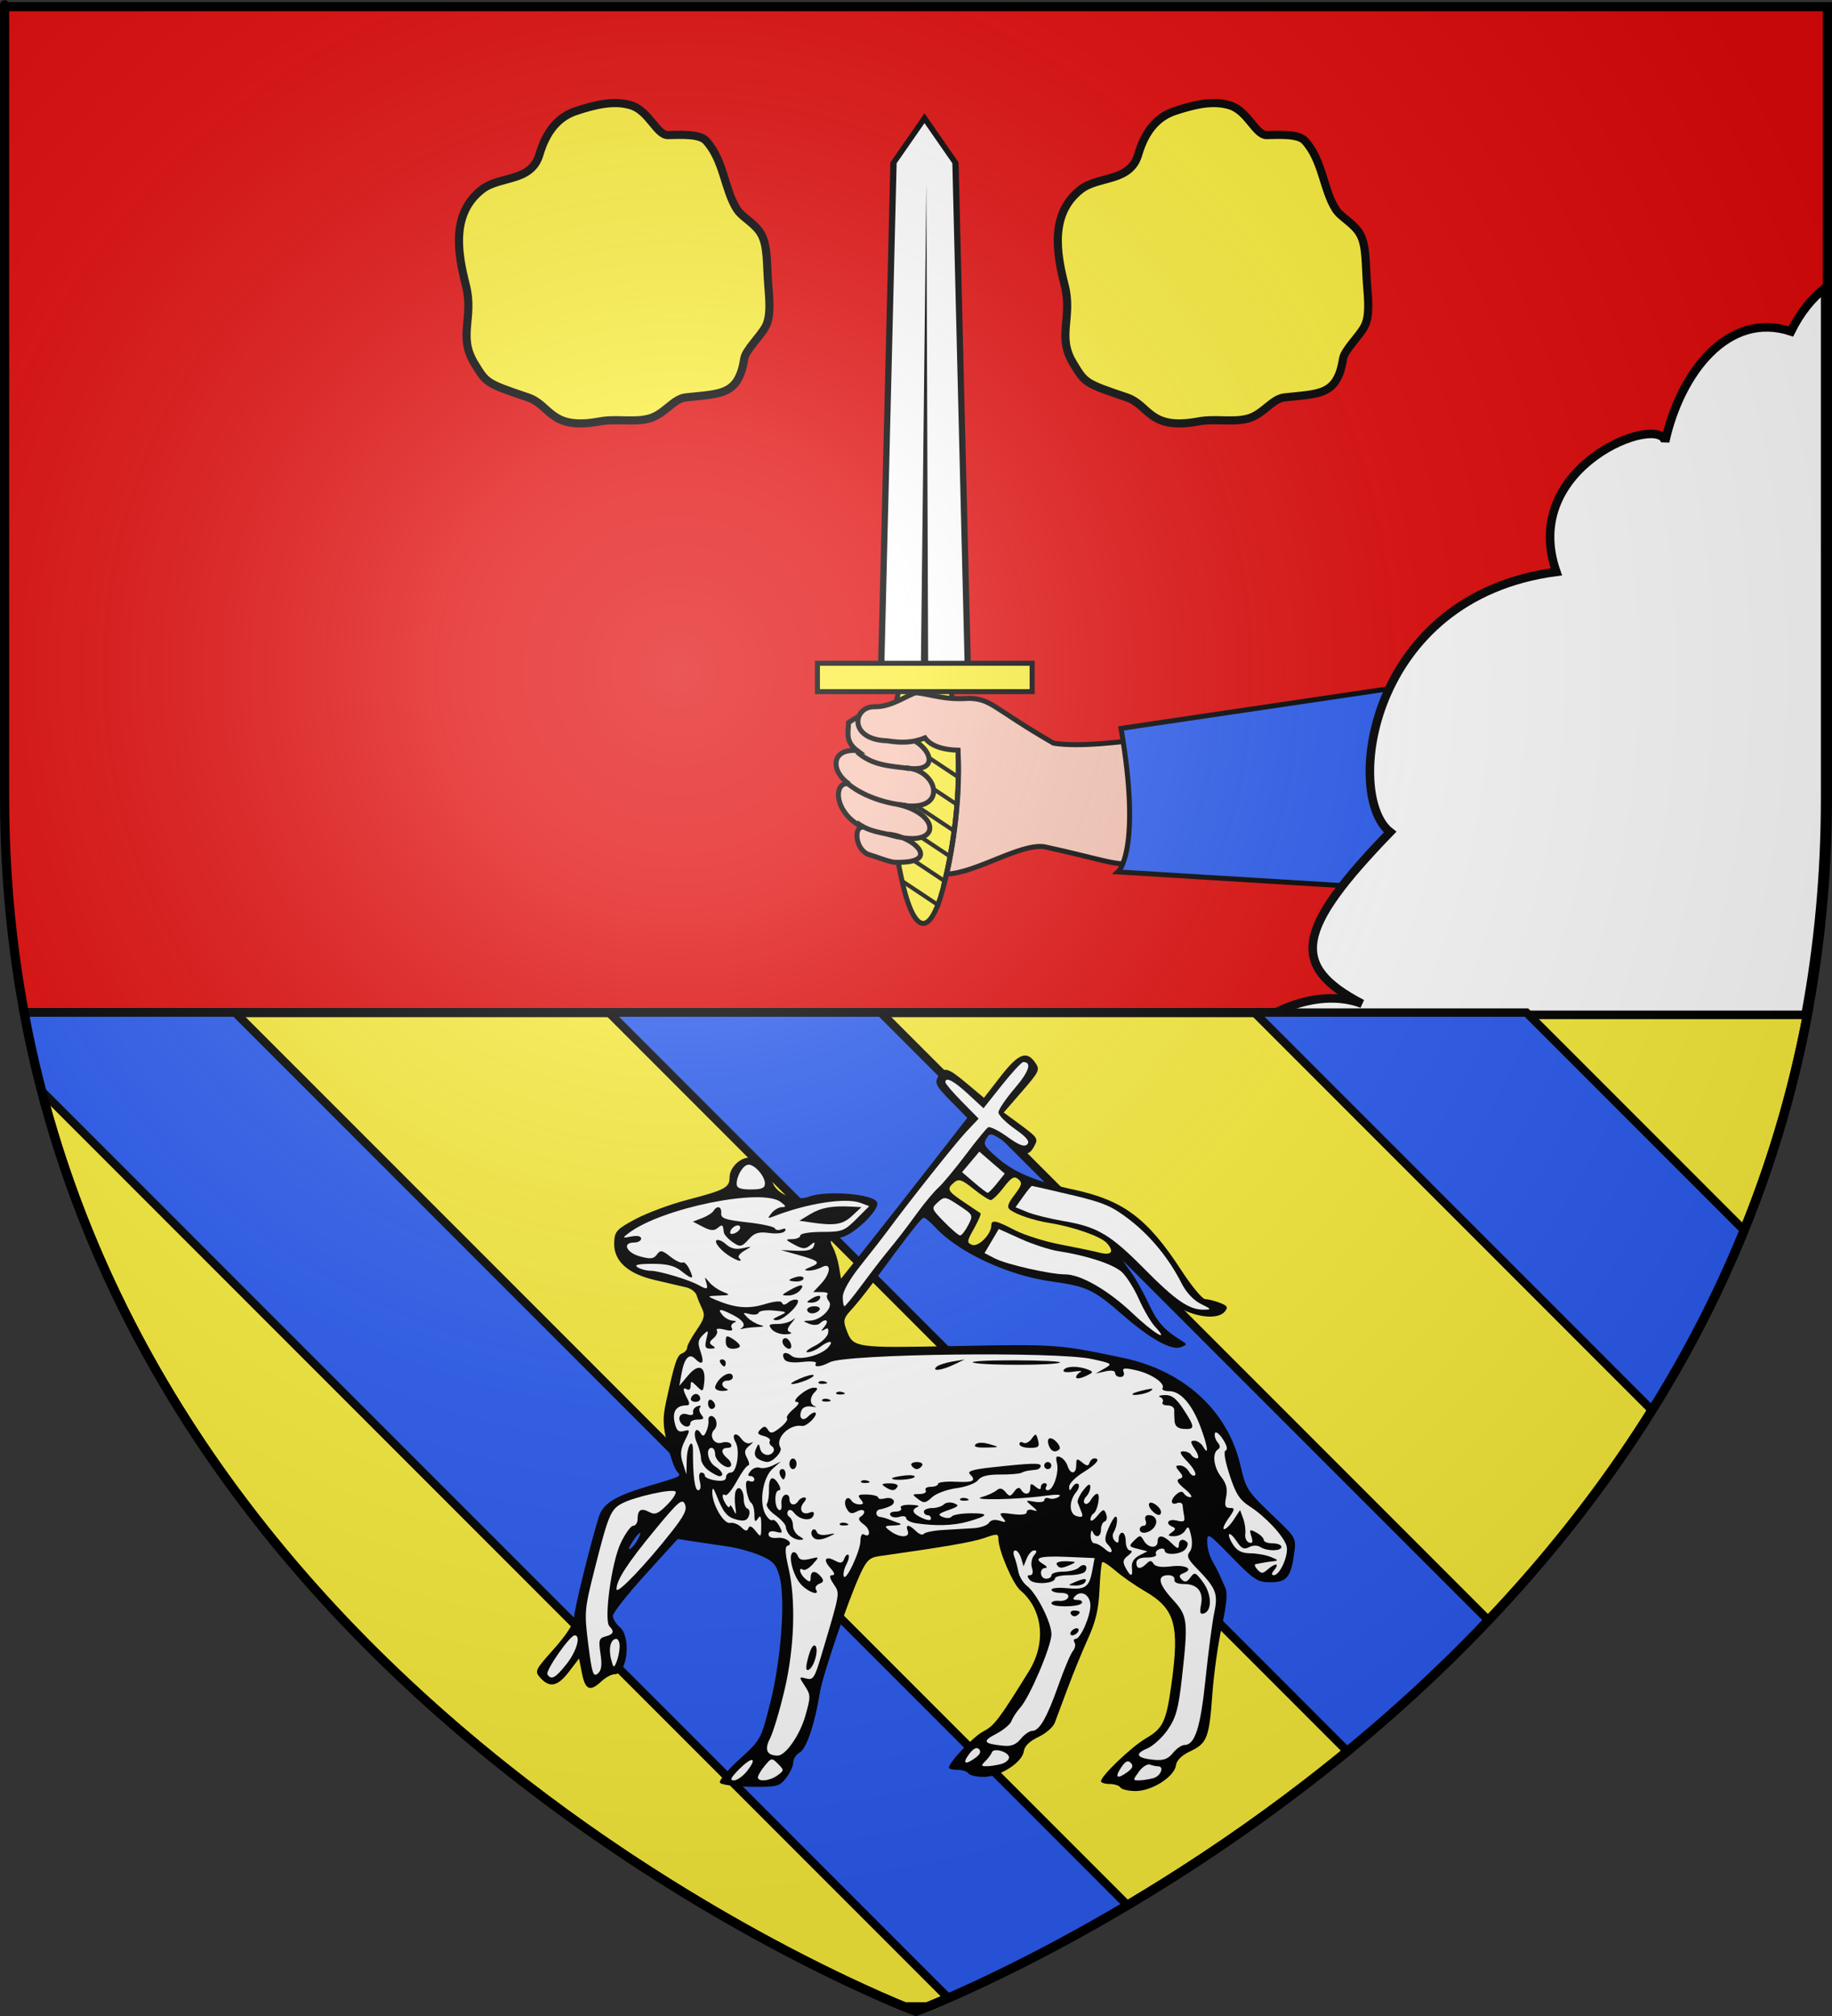 <?xml version="1.0" encoding="UTF-8" standalone="no"?>
<svg
   xmlns:dc="http://purl.org/dc/elements/1.1/"
   xmlns:cc="http://web.resource.org/cc/"
   xmlns:rdf="http://www.w3.org/1999/02/22-rdf-syntax-ns#"
   xmlns:svg="http://www.w3.org/2000/svg"
   xmlns="http://www.w3.org/2000/svg"
   xmlns:xlink="http://www.w3.org/1999/xlink"
   xmlns:sodipodi="http://sodipodi.sourceforge.net/DTD/sodipodi-0.dtd"
   xmlns:inkscape="http://www.inkscape.org/namespaces/inkscape"
   height="660"
   width="600"
   version="1.0"
   id="svg2"
   sodipodi:version="0.32"
   inkscape:version="0.44.1"
   sodipodi:docname="Blason_Bertrichamps_Inachevé_54.svg"
   sodipodi:docbase="K:\blasons"
   inkscape:export-filename="/Users/olivier/Desktop/Blason Rouge/Blason_Vide_3D.png"
   inkscape:export-xdpi="144"
   inkscape:export-ydpi="144">
  <rect width="100%" height="100%" fill="#333333" stroke="none"/>
  <sodipodi:namedview
     inkscape:window-height="712"
     inkscape:window-width="1024"
     inkscape:pageshadow="2"
     inkscape:pageopacity="0.0"
     guidetolerance="10.0"
     gridtolerance="10.0"
     objecttolerance="10.0"
     borderopacity="1.0"
     bordercolor="#666666"
     pagecolor="#ffffff"
     id="base"
     showgrid="false"
     height="660px"
     inkscape:zoom="0.546226"
     inkscape:cx="503.25672"
     inkscape:cy="233.40409"
     inkscape:window-x="-4"
     inkscape:window-y="-4"
     inkscape:current-layer="layer3"
     showguides="true"
     inkscape:guide-bbox="true" />
  <desc
     id="desc4">Flag of Canton of Valais (Wallis)</desc>
  <defs
     id="defs6">
    <linearGradient
       id="linearGradient2893">
      <stop
         style="stop-color:white;stop-opacity:0.314;"
         offset="0"
         id="stop2895" />
      <stop
         id="stop2897"
         offset="0.19"
         style="stop-color:white;stop-opacity:0.251;" />
      <stop
         style="stop-color:#6b6b6b;stop-opacity:0.125;"
         offset="0.6"
         id="stop2901" />
      <stop
         style="stop-color:black;stop-opacity:0.125;"
         offset="1"
         id="stop2899" />
    </linearGradient>
    <linearGradient
       id="linearGradient2885">
      <stop
         id="stop2887"
         offset="0"
         style="stop-color:white;stop-opacity:1;" />
      <stop
         style="stop-color:white;stop-opacity:1;"
         offset="0.229"
         id="stop2891" />
      <stop
         id="stop2889"
         offset="1"
         style="stop-color:black;stop-opacity:1;" />
    </linearGradient>
    <linearGradient
       id="linearGradient2955">
      <stop
         id="stop2867"
         offset="0"
         style="stop-color:#fd0000;stop-opacity:1;" />
      <stop
         style="stop-color:#e77275;stop-opacity:0.659;"
         offset="0.5"
         id="stop2873" />
      <stop
         style="stop-color:black;stop-opacity:0.323;"
         offset="1"
         id="stop2959" />
    </linearGradient>
    <radialGradient
       inkscape:collect="always"
       xlink:href="#linearGradient2955"
       id="radialGradient2961"
       cx="225.524"
       cy="218.901"
       fx="225.524"
       fy="218.901"
       r="300"
       gradientTransform="matrix(-4.167939e-4,2.183,-1.884,-3.599562e-4,615.597,-289.121)"
       gradientUnits="userSpaceOnUse" />
    <polygon
       id="star"
       transform="scale(53,53)"
       points="0,-1 0.588,0.809 -0.951,-0.309 0.951,-0.309 -0.588,0.809 0,-1 " />
    <clipPath
       id="clip">
      <path
         d="M 0,-200 L 0,600 L 300,600 L 300,-200 L 0,-200 z "
         id="path10" />
    </clipPath>
    <radialGradient
       inkscape:collect="always"
       xlink:href="#linearGradient2955"
       id="radialGradient1911"
       gradientUnits="userSpaceOnUse"
       gradientTransform="matrix(-4.167939e-4,2.183,-1.884,-3.599562e-4,615.597,-289.121)"
       cx="225.524"
       cy="218.901"
       fx="225.524"
       fy="218.901"
       r="300" />
    <radialGradient
       inkscape:collect="always"
       xlink:href="#linearGradient2955"
       id="radialGradient2865"
       gradientUnits="userSpaceOnUse"
       gradientTransform="matrix(0,1.749,-1.593,-1.049767e-7,551.788,-191.29)"
       cx="225.524"
       cy="218.901"
       fx="225.524"
       fy="218.901"
       r="300" />
    <radialGradient
       inkscape:collect="always"
       xlink:href="#linearGradient2955"
       id="radialGradient2871"
       gradientUnits="userSpaceOnUse"
       gradientTransform="matrix(0,1.386,-1.323,-5.741131e-8,-158.082,-109.541)"
       cx="225.524"
       cy="218.901"
       fx="225.524"
       fy="218.901"
       r="300" />
    <radialGradient
       inkscape:collect="always"
       xlink:href="#linearGradient2893"
       id="radialGradient3163"
       gradientUnits="userSpaceOnUse"
       gradientTransform="matrix(1.353,0,0,1.349,-77.629,-85.747)"
       cx="221.445"
       cy="226.331"
       fx="221.445"
       fy="226.331"
       r="300" />
    <radialGradient
       gradientTransform="matrix(1.353,0,0,1.349,-77.629,-85.747)"
       gradientUnits="userSpaceOnUse"
       xlink:href="#linearGradient2893"
       id="radialGradient9547"
       fy="226.331"
       fx="221.445"
       r="300"
       cy="226.331"
       cx="221.445" />
    <radialGradient
       gradientTransform="matrix(0,1.386,-1.323,-5.741131e-8,-158.082,-109.541)"
       gradientUnits="userSpaceOnUse"
       xlink:href="#linearGradient2955"
       id="radialGradient9545"
       fy="218.901"
       fx="225.524"
       r="300"
       cy="218.901"
       cx="225.524" />
    <radialGradient
       gradientTransform="matrix(0,1.749,-1.593,-1.049767e-7,551.788,-191.29)"
       gradientUnits="userSpaceOnUse"
       xlink:href="#linearGradient2955"
       id="radialGradient9543"
       fy="218.901"
       fx="225.524"
       r="300"
       cy="218.901"
       cx="225.524" />
    <radialGradient
       gradientTransform="matrix(-4.167939e-4,2.183,-1.884,-3.599562e-4,615.597,-289.121)"
       gradientUnits="userSpaceOnUse"
       xlink:href="#linearGradient2955"
       id="radialGradient9541"
       fy="218.901"
       fx="225.524"
       r="300"
       cy="218.901"
       cx="225.524" />
    <clipPath
       id="clipPath9537">
      <path
         id="path9539"
         d="M 0,-200 L 0,600 L 300,600 L 300,-200 L 0,-200 z " />
    </clipPath>
    <polygon
       id="polygon9535"
       transform="scale(53,53)"
       points="0,-1 0.588,0.809 -0.951,-0.309 0.951,-0.309 -0.588,0.809 0,-1 " />
    <radialGradient
       gradientTransform="matrix(-4.167939e-4,2.183,-1.884,-3.599562e-4,615.597,-289.121)"
       gradientUnits="userSpaceOnUse"
       xlink:href="#linearGradient2955"
       id="radialGradient9533"
       fy="218.901"
       fx="225.524"
       r="300"
       cy="218.901"
       cx="225.524" />
    <linearGradient
       id="linearGradient9525">
      <stop
         id="stop9527"
         offset="0"
         style="stop-color:#fd0000;stop-opacity:1" />
      <stop
         id="stop9529"
         offset="0.5"
         style="stop-color:#e77275;stop-opacity:0.659" />
      <stop
         id="stop9531"
         offset="1"
         style="stop-color:black;stop-opacity:0.323" />
    </linearGradient>
    <linearGradient
       id="linearGradient9517">
      <stop
         id="stop9519"
         offset="0"
         style="stop-color:white;stop-opacity:1" />
      <stop
         id="stop9521"
         offset="0.229"
         style="stop-color:white;stop-opacity:1" />
      <stop
         id="stop9523"
         offset="1"
         style="stop-color:black;stop-opacity:1" />
    </linearGradient>
    <linearGradient
       id="linearGradient9507">
      <stop
         id="stop9509"
         offset="0"
         style="stop-color:white;stop-opacity:0.314" />
      <stop
         id="stop9511"
         offset="0.19"
         style="stop-color:white;stop-opacity:0.251" />
      <stop
         id="stop9513"
         offset="0.6"
         style="stop-color:#6b6b6b;stop-opacity:0.125" />
      <stop
         id="stop9515"
         offset="1"
         style="stop-color:black;stop-opacity:0.125" />
    </linearGradient>
  </defs>
  <g
     inkscape:groupmode="layer"
     id="layer3"
     inkscape:label="Fond écu"
     style="display:inline">
    <path
       style="fill:#e20909;fill-opacity:1;fill-rule:evenodd;stroke:none;stroke-width:1px;stroke-linecap:butt;stroke-linejoin:miter;stroke-opacity:1"
       d="M 0.75,2.938 L 0.75,261.469 C 0.75,286.362 3.043,309.95 7.188,332.25 L 591.312,332.25 C 595.457,309.95 597.75,286.362 597.75,261.469 C 597.75,-23.983 597.75,2.938 597.75,2.938 L 0.75,2.938 z M 591.312,332.25 C 591.312,332.25 591.312,332.25 591.312,332.25 z M 7.188,332.25 C 7.188,332.25 7.188,332.25 7.188,332.25 z "
       id="path2855"
       sodipodi:nodetypes="ccccscccccc" />
    <path
       style="fill:#fcef3c;fill-opacity:1;stroke:black;stroke-width:3;stroke-miterlimit:4;stroke-dasharray:none;stroke-opacity:1"
       d="M 7.938 331.5 C 48.207 548.19 265.354 644.328 296.281 657 L 303.719 657 C 334.646 644.328 551.793 548.19 592.062 331.5 L 7.938 331.5 z "
       id="rect4621" />
    <g
       transform="matrix(1.007,0,0,1.007,-3.753,-273.534)"
       id="g23241"
       style="display:inline">
      <path
         d="M 311.155,557.513 C 306.749,576.609 301.173,576.609 296.982,557.513 C 292.792,538.417 291.498,514.911 296.12,495.815 C 300.741,476.719 308.259,476.719 312.881,495.815 C 317.502,514.911 315.561,538.417 311.155,557.513 z "
         style="fill:#fcef3c;fill-opacity:1;fill-rule:nonzero;stroke:black;stroke-width:1.621;stroke-miterlimit:4;stroke-dasharray:none;stroke-opacity:1"
         id="path18781" />
      <path
         d="M 309.231,566.915 C 309.387,566.482 309.541,566.055 309.684,565.624 L 297.063,557.248 C 297.189,557.862 297.321,558.472 297.453,559.084 L 309.231,566.915 z M 311.445,559.199 C 311.552,558.741 311.657,558.281 311.76,557.822 L 295.251,546.85 C 295.337,547.444 295.424,548.036 295.516,548.629 L 311.445,559.199 z M 313.119,551.138 C 313.206,550.665 313.299,550.193 313.383,549.719 L 294.106,536.925 C 294.154,537.49 294.203,538.053 294.257,538.617 L 313.119,551.138 z M 314.452,542.834 C 314.518,542.352 314.58,541.869 314.641,541.386 L 293.565,527.387 C 293.58,527.927 293.596,528.468 293.616,529.008 L 314.452,542.834 z M 315.384,534.272 C 315.425,533.774 315.472,533.279 315.509,532.78 L 293.59,518.222 C 293.573,518.744 293.564,519.263 293.553,519.786 L 315.384,534.272 z M 315.899,525.437 C 315.915,524.917 315.927,524.393 315.937,523.873 L 294.144,509.402 C 294.097,509.902 294.06,510.407 294.018,510.908 L 315.899,525.437 z M 315.899,516.257 C 315.883,515.717 315.871,515.177 315.849,514.637 L 295.214,500.94 C 295.181,501.106 295.145,501.277 295.113,501.442 C 295.065,501.753 295.02,502.062 294.975,502.374 L 315.899,516.257 z M 315.308,506.691 C 315.232,506.116 315.159,505.535 315.082,504.956 L 296.887,492.865 C 296.773,493.323 296.665,493.78 296.56,494.242 L 315.308,506.691 z "
         style="fill:black;fill-opacity:1;fill-rule:nonzero;stroke:none;stroke-width:5;stroke-miterlimit:4;stroke-opacity:1"
         id="path18783" />
      <g
         transform="matrix(-0.685,0,0,-0.435,486.039,654.058)"
         id="g18785">
        <path
           d="M 244.457,371.58 L 285.873,371.58 L 279.873,757.438 L 265.165,790.794 L 250.457,757.438 L 244.457,371.58 z "
           style="fill:white;fill-opacity:1;fill-rule:nonzero;stroke:black;stroke-width:2.969;stroke-miterlimit:4;stroke-dasharray:none;stroke-opacity:1"
           id="path18787" />
        <path
           d="M 263.408,375.062 L 264.284,742.094 L 266.922,375.062 L 263.408,375.062 z "
           style="fill:black;fill-opacity:1;fill-rule:evenodd;stroke:none;stroke-width:4;stroke-linecap:butt;stroke-linejoin:miter;stroke-miterlimit:4;stroke-dasharray:none;stroke-opacity:1"
           id="path18789" />
      </g>
      <rect
         width="69.822"
         height="9.218"
         x="-339.411"
         y="-496.489"
         style="fill:#fcef3c;fill-opacity:1;fill-rule:nonzero;stroke:black;stroke-width:1.621;stroke-miterlimit:4;stroke-dasharray:none;stroke-opacity:1"
         id="rect18791"
         transform="scale(-1,-1)" />
      <path
         style="fill:#f7c5b4;fill-opacity:1;fill-rule:evenodd;stroke:black;stroke-width:1.621;stroke-linecap:butt;stroke-linejoin:miter;stroke-miterlimit:4;stroke-dasharray:none;stroke-opacity:1;display:inline"
         d="M 293.009,501.932 C 288.011,502.378 285.444,502.696 279.698,506.541 C 279.699,509.581 278.463,512.622 282.504,515.662 C 273.752,514.876 273.934,522.559 279.868,526.484 C 274.736,525.37 274.574,535.884 284.501,540.688 C 281.576,539.721 281.492,547.34 286.056,549.373 C 289.251,550.332 291.277,551.279 294.254,551.934 C 310.514,552.665 301.116,543.491 292.583,542.839 C 309.799,548.274 310.314,536.508 295.843,533.171 C 312.512,536.61 309.098,521.758 298.344,521.294 C 311.119,523.3 305.756,512.338 296.593,510.828 L 291.607,508.147 L 293.009,501.932 z "
         id="path15830"
         sodipodi:nodetypes="ccccccccccccc" />
      <path
         style="fill:#f7c5b4;fill-opacity:1;fill-rule:evenodd;stroke:black;stroke-width:1.621;stroke-linecap:butt;stroke-linejoin:miter;stroke-miterlimit:4;stroke-dasharray:none;stroke-opacity:1;display:inline"
         d="M 288.036,501.398 C 281.076,501.4 279.577,512.116 292.295,512.464 C 296.523,513.161 300.459,513.201 304.541,511.514 C 306.539,514.299 310.782,515.435 315.332,515.531 C 315.797,527.823 314.571,543.026 311.624,555.814 C 321.319,555.368 335.306,545.932 343.213,546.885 C 374.288,553.623 362.209,554.025 396.05,550.021 L 422.938,506.867 C 397.101,507.419 362.942,515.811 346.372,513.248 C 326.547,501.778 326.319,498.962 319.027,498.664 C 310.869,499.248 307.021,497.45 301.708,496.841 C 298.751,497.54 293.817,501.536 288.036,501.398 z "
         id="path16951"
         sodipodi:nodetypes="cccccccccccc" />
      <path
         id="path16953"
         style="fill:none;fill-opacity:1;fill-rule:nonzero;stroke:black;stroke-width:1.621;stroke-miterlimit:4;stroke-dasharray:none;stroke-opacity:1;display:inline"
         d="M 315.333,516.792 C 316.065,531.963 313.721,547.175 310.6,559.769"
         sodipodi:nodetypes="cc" />
      <path
         style="fill:none;fill-rule:evenodd;stroke:black;stroke-width:1.621;stroke-linecap:butt;stroke-linejoin:miter;stroke-miterlimit:4;stroke-dasharray:none;stroke-opacity:1"
         d="M 282.472,516.07 C 287.37,520.438 292.739,520.638 299.429,521.451"
         id="path22348"
         sodipodi:nodetypes="cc" />
      <path
         style="fill:none;fill-rule:evenodd;stroke:black;stroke-width:1.621;stroke-linecap:butt;stroke-linejoin:miter;stroke-miterlimit:4;stroke-dasharray:none;stroke-opacity:1"
         d="M 278.921,525.908 C 283.762,530.349 292.063,532.989 298.456,533.467"
         id="path22350"
         sodipodi:nodetypes="cc" />
      <path
         style="fill:none;fill-rule:evenodd;stroke:black;stroke-width:1.621;stroke-linecap:butt;stroke-linejoin:miter;stroke-miterlimit:4;stroke-dasharray:none;stroke-opacity:1"
         d="M 282.277,539.023 C 286.835,542.295 289.613,541.984 295.666,543.643"
         id="path22352"
         sodipodi:nodetypes="cc" />
      <path
         style="fill:#2b5df2;fill-rule:evenodd;stroke:black;stroke-width:1.621;stroke-linecap:butt;stroke-linejoin:miter;stroke-miterlimit:4;stroke-dasharray:none;stroke-opacity:1;display:inline"
         d="M 368.326,508.437 L 477.72,492.244 C 483.977,518.096 461.011,536.43 459.893,560.757 L 367.354,555.1 C 367.354,555.1 375.131,548.295 368.326,508.437 z "
         id="path9085"
         sodipodi:nodetypes="ccccc" />
    </g>
    <path
       style="fill:white;fill-rule:evenodd;stroke:black;stroke-width:2.797;stroke-linecap:butt;stroke-linejoin:miter;stroke-miterlimit:4;stroke-dasharray:none;stroke-opacity:1;display:inline"
       d="M 597.75 94.25 C 593.471 97.59 589.612 102.298 586.562 108.5 C 565.956 101.695 550.299 122.066 545.344 144.594 C 543.918 135.192 497.483 152.37 509.719 187.219 C 447.936 195.297 440.155 260.715 455.281 272.406 C 424.315 304.416 422.278 316.208 446.094 328.625 C 437.312 325.23 426.248 326.862 416.344 332.25 L 591.312 332.25 C 595.457 309.95 597.75 286.362 597.75 261.469 C 597.75 76.838 597.75 109.327 597.75 94.25 z "
       id="path18863" />
    <g
       id="g4024"
       transform="matrix(1.188,0,0,1.188,119.133,6.947)">
      <path
         style="fill:#fcef3c;fill-opacity:1;fill-rule:evenodd;stroke:black;stroke-width:2.242;stroke-linecap:butt;stroke-linejoin:miter;stroke-miterlimit:4;stroke-dasharray:none;stroke-opacity:1;display:inline"
         d="M 223.604,24.752 C 228.747,23.066 233.907,21.732 238.725,23.168 C 243.71,24.653 245.836,31.438 248.949,31.376 C 252.226,31.31 257.643,30.953 259.462,32.96 C 264.388,38.396 264.477,46.344 267.958,51.825 C 269.44,54.158 273.102,55.694 274.779,58.921 C 276.456,62.147 276.147,67.065 276.599,72.706 C 276.921,76.733 277.361,81.246 275.898,84.061 C 274.436,86.876 270.35,90.587 269.974,93.011 C 268.384,103.266 263.34,102.599 253.846,103.667 C 250.375,104.058 247.955,108.356 243.757,109.495 C 239.558,110.633 234.761,109.416 230.084,110.292 C 216.44,112.847 216.676,105.811 210.356,103.667 C 198.827,99.757 198.91,99.772 195.523,94.163 C 191.025,86.716 195.524,81.648 193.219,72.706 C 190.818,63.393 189.313,52.862 197.683,46.353 C 202.584,42.541 211.268,44.442 213.524,36.704 C 215.364,30.391 218.692,26.362 223.604,24.752 z "
         id="path2128"
         sodipodi:nodetypes="csssssssssssssssss" />
      <path
         sodipodi:nodetypes="csssssssssssssssss"
         id="path3137"
         d="M 58.525,24.752 C 63.667,23.066 68.827,21.732 73.645,23.168 C 78.631,24.653 80.757,31.438 83.87,31.376 C 87.147,31.31 92.564,30.953 94.382,32.96 C 99.309,38.396 99.398,46.344 102.879,51.825 C 104.361,54.158 108.023,55.694 109.7,58.921 C 111.376,62.147 111.068,67.065 111.519,72.706 C 111.842,76.733 112.282,81.246 110.819,84.061 C 109.356,86.876 105.271,90.587 104.895,93.011 C 103.304,103.266 98.261,102.599 88.766,103.667 C 85.296,104.058 82.876,108.356 78.677,109.495 C 74.479,110.633 69.682,109.416 65.005,110.292 C 51.36,112.847 51.596,105.811 45.276,103.667 C 33.747,99.757 33.831,99.772 30.443,94.163 C 25.946,86.716 30.444,81.648 28.139,72.706 C 25.739,63.393 24.233,52.862 32.604,46.353 C 37.504,42.541 46.188,44.442 48.444,36.704 C 50.285,30.391 53.613,26.362 58.525,24.752 z "
         style="fill:#fcef3c;fill-opacity:1;fill-rule:evenodd;stroke:black;stroke-width:2.242;stroke-linecap:butt;stroke-linejoin:miter;stroke-miterlimit:4;stroke-dasharray:none;stroke-opacity:1;display:inline" />
    </g>
    <path
       style="fill:#2b5df2;fill-opacity:1;stroke:black;stroke-width:2.735;stroke-miterlimit:4;stroke-dasharray:none;stroke-opacity:1;display:inline"
       d="M 410.875 331.5 L 541.031 461.656 C 552.418 443.434 562.635 423.839 571.188 402.781 C 571.191 402.772 571.184 402.759 571.188 402.75 L 499.938 331.5 L 410.875 331.5 z "
       id="rect16314" />
    <path
       style="fill:#2b5df2;fill-opacity:1;stroke:black;stroke-width:2.735;stroke-miterlimit:4;stroke-dasharray:none;stroke-opacity:1;display:inline"
       d="M 199.438 331.5 L 441.25 573.312 C 456.758 560.573 472.371 546.314 487.438 530.438 L 288.5 331.5 L 199.438 331.5 z "
       id="path8121" />
    <path
       style="fill:#2b5df2;fill-opacity:1;stroke:black;stroke-width:2.735;stroke-miterlimit:4;stroke-dasharray:none;stroke-opacity:1;display:inline"
       d="M 7.938 331.5 C 9.565 340.259 11.474 348.82 13.656 357.188 L 310.562 654.094 C 322.462 648.898 343.565 638.964 369.25 623.719 L 77.031 331.5 L 7.938 331.5 z "
       id="path8123" />
    <g
       id="g19592"
       transform="translate(-414.804,0)">
      <path
         id="path2070"
         d="M 781.767,585.198 C 781.373,584.561 779.779,584.039 778.223,584.039 C 776.668,584.039 775.395,583.637 775.395,583.145 C 775.395,581.383 785.422,571.821 790.15,569.073 C 795.727,565.831 796.774,563.593 798.478,551.263 C 801.155,531.888 799.645,526.657 789.718,520.903 C 786.619,519.107 782.335,516.123 780.197,514.273 C 778.06,512.422 776.079,511.14 775.796,511.423 C 775.512,511.706 775.109,515.779 774.899,520.473 C 774.613,526.877 773.664,530.888 771.098,536.539 C 769.217,540.681 766.229,547.979 764.458,552.758 C 762.688,557.537 760.791,562.609 760.244,564.028 C 759.697,565.447 757.278,567.534 754.868,568.667 C 752.009,570.01 750.357,571.634 750.114,573.341 C 749.589,577.037 742.237,581.722 736.963,581.722 C 734.599,581.722 732.344,581.201 731.95,580.564 C 731.556,579.926 729.961,579.405 728.406,579.405 C 726.85,579.405 725.578,579.114 725.578,578.758 C 725.578,576.955 733.592,568.489 736.912,566.786 C 740.426,564.982 742.074,562.804 751.78,547.133 C 757.534,537.842 756.372,526.913 748.963,520.634 C 746.518,518.562 741.799,507.516 741.798,503.861 C 741.797,502.063 741.39,502.029 737.257,503.487 C 733.423,504.84 724.402,506.4 702.73,509.458 C 699.605,509.899 698.591,510.871 696.49,515.441 C 692.533,524.049 684.196,548.521 683.326,554.08 C 681.773,564.008 678.913,572.545 676.753,573.701 C 675.57,574.334 674.602,575.806 674.602,576.972 C 674.602,578.139 673.543,580.439 672.249,582.084 C 670.051,584.878 669.282,585.068 660.619,584.955 C 655.517,584.889 651.008,584.293 650.599,583.63 C 650.189,582.968 653.04,579.531 656.933,575.992 C 664.003,569.566 664.017,569.541 667.085,557.393 C 670.647,543.288 672.103,523.443 670.112,516.152 C 669.019,512.152 668.04,511.069 663.888,509.273 C 661.178,508.1 656.355,506.76 653.169,506.295 C 649.983,505.83 644.987,505.087 642.068,504.646 L 636.76,503.842 L 626.138,515.533 C 620.296,521.963 615.516,528.021 615.516,528.996 C 615.516,529.971 616.558,531.662 617.833,532.753 C 621.631,536.005 620.245,548.124 616.075,548.124 C 615.077,548.124 613.141,549.167 611.773,550.441 C 608.047,553.913 606.487,553.28 605.416,547.863 L 604.447,542.967 L 601.155,547.283 C 597.471,552.113 594.847,552.688 591.809,549.331 C 589.819,547.132 589.956,546.839 596.259,539.773 C 600.216,535.337 602.763,531.423 602.767,529.773 C 602.771,527.312 608.227,505.137 610.947,496.524 C 612.292,492.263 616.243,489.788 626.713,486.651 C 638.702,483.058 637.973,483.44 636.413,481.56 C 635.656,480.647 634.255,476.613 633.301,472.595 C 631.874,466.586 631.812,464.156 632.954,458.916 C 635.754,446.063 636.525,443.723 638.168,443.092 C 639.091,442.738 639.845,441.881 639.845,441.187 C 639.845,440.493 641.229,437.928 642.921,435.487 C 645.45,431.836 645.777,430.592 644.764,428.473 C 644.086,427.057 643.266,425.054 642.942,424.023 C 642.618,422.993 641.137,421.85 639.651,421.484 C 638.165,421.117 633.566,420.044 629.431,419.099 C 620.264,417.003 615.669,412.746 615.958,406.618 C 616.123,403.116 616.825,402.362 622.976,399.085 C 626.735,397.082 634.284,394.276 639.752,392.85 C 652.234,389.593 653.748,388.796 653.748,385.487 C 653.748,382.312 657.075,378.976 660.243,378.976 C 664.061,378.976 667.65,382.291 667.65,385.817 C 667.65,390.174 674.682,393.672 679.644,391.785 C 685.46,389.574 701.168,390.891 702.091,393.667 C 702.912,396.135 694.371,404.346 690.163,405.135 C 686.567,405.81 686.351,406.079 687.586,408.354 C 688.327,409.719 689.228,412.587 689.588,414.726 L 690.242,418.616 L 698.416,408.354 C 702.911,402.71 712.217,390.864 719.094,382.029 L 731.599,365.965 L 726.158,360.441 C 721.374,355.584 720.876,354.621 722.03,352.465 C 723.853,349.058 725.031,349.339 731.449,354.713 L 737.063,359.413 L 742.513,352.396 C 748.318,344.919 751.015,343.839 753.832,347.861 C 755.469,350.199 755.219,350.75 749.553,357.282 L 743.535,364.219 L 746.882,366.674 C 754.956,372.596 754.945,372.582 753.496,375.289 C 751.683,378.676 750.112,378.485 744.233,374.161 C 740.202,371.197 739.066,370.813 738.23,372.134 C 736.666,374.604 736.837,374.975 741.389,378.971 C 746.937,383.842 753.985,386.784 766.595,389.492 C 782.694,392.95 790.647,398.914 801.621,415.76 C 805.046,421.017 808.593,425.318 809.504,425.318 C 810.414,425.318 812.553,425.848 814.257,426.496 C 816.827,427.473 817.112,427.967 815.928,429.392 C 814.087,431.611 808.898,431.583 803.453,429.325 C 801.084,428.342 795.034,423.52 790.009,418.608 C 781.124,409.923 780.054,409.472 785.318,416.629 C 786.723,418.541 789.269,423.09 790.973,426.738 C 793.842,432.875 796.018,435.342 801.627,438.817 C 803.718,440.112 803.716,440.175 801.573,441.037 C 798.555,442.249 791.536,438.365 782.495,430.481 C 772.942,422.149 770.721,421.106 759.153,419.522 C 744.904,417.571 728.609,409.964 721.031,401.725 C 719.486,400.046 717.834,398.672 717.359,398.672 C 716.586,398.672 713.233,402.962 700.229,420.59 C 698.076,423.509 695.059,427.249 693.526,428.9 C 691.105,431.509 690.903,432.345 691.991,435.272 C 694.238,441.321 694.284,441.328 728.458,440.658 C 760.58,440.029 761.698,440.11 782.787,444.579 C 802.617,448.782 816.892,461.868 821.04,479.647 C 822.923,487.719 823.126,488.026 832.572,497.045 C 839.201,503.375 839.336,503.629 838.67,508.49 C 837.592,516.355 836.248,518.002 830.909,518.002 C 826.672,518.002 825.546,517.271 818.206,509.754 C 810.494,501.857 810.152,501.648 810.169,504.83 C 810.178,506.659 810.94,509.458 811.861,511.051 C 812.783,512.644 813.865,514.729 814.266,515.685 C 814.668,516.641 815.497,518.481 816.109,519.775 C 816.886,521.417 816.538,525.265 814.957,532.519 C 813.711,538.234 812.324,548.111 811.874,554.467 C 810.854,568.866 810.139,570.739 804.688,573.3 C 801.826,574.644 800.175,576.268 799.932,577.976 C 799.406,581.671 792.054,586.356 786.78,586.356 C 784.417,586.356 782.161,585.835 781.767,585.198 z "
         style="fill:black" />
      <path
         id="path2068"
         d="M 659.473,579.807 C 663.013,575.306 661.229,574.864 656.919,579.175 C 654.185,581.908 653.717,582.881 655.134,582.881 C 656.191,582.881 658.143,581.498 659.473,579.807 z "
         style="fill:white;fill-opacity:1;stroke:none;stroke-opacity:1" />
      <path
         id="path2066"
         d="M 669.456,581.214 C 671.629,579.604 671.634,579.475 669.603,577.448 C 667.574,575.423 667.423,575.445 665.259,578.085 C 664.025,579.59 663.016,581.284 663.016,581.85 C 663.016,583.453 666.961,583.063 669.456,581.214 z "
         style="fill:white;fill-opacity:1;stroke:none;stroke-opacity:1" />
      <path
         id="path2064"
         d="M 792.484,582.15 C 794.971,581.484 796.251,578.246 794.027,578.246 C 793.442,578.246 792.269,578 791.42,577.698 C 790.571,577.397 788.94,578.44 787.796,580.015 C 785.793,582.773 785.793,582.88 787.796,582.865 C 788.94,582.856 791.05,582.535 792.484,582.15 z "
         style="fill:white;fill-opacity:1;stroke:none;stroke-opacity:1" />
      <path
         id="path2062"
         d="M 784.153,580.062 C 785.795,578.85 786.057,578.053 785.125,577.106 C 784.189,576.155 783.335,576.596 781.913,578.766 C 779.763,582.047 780.716,582.598 784.153,580.062 z "
         style="fill:white;fill-opacity:1;stroke:none;stroke-opacity:1" />
      <path
         id="path2060"
         d="M 742.666,577.516 C 744.1,577.132 745.273,576.157 745.273,575.35 C 745.273,573.566 740.219,572.045 739.666,573.663 C 739.45,574.295 738.501,575.585 737.556,576.529 C 736.039,578.047 736.085,578.245 737.949,578.231 C 739.11,578.222 741.233,577.9 742.666,577.516 z "
         style="fill:white;fill-opacity:1;stroke:none;stroke-opacity:1" />
      <path
         id="path2058"
         d="M 734.335,575.428 C 735.83,574.325 736.195,573.384 735.425,572.623 C 734.659,571.865 733.563,572.427 732.185,574.283 C 729.865,577.41 730.902,577.962 734.335,575.428 z "
         style="fill:white;fill-opacity:1;stroke:none;stroke-opacity:1" />
      <path
         id="path2056"
         d="M 802.678,571.295 C 806.167,571.295 807.965,565.701 809.629,549.677 C 810.545,540.858 811.829,531.091 812.484,527.972 C 813.806,521.674 813.121,519.961 806.616,513.306 C 803.854,510.48 803.371,509.345 804.403,508.102 C 805.208,507.132 805.404,505.062 804.906,502.794 C 804.232,499.726 803.9,499.414 803.008,501.009 C 802.413,502.071 800.78,502.933 799.378,502.923 C 797.259,502.908 797.122,502.698 798.566,501.676 C 799.874,500.752 799.946,500.302 798.856,499.86 C 796.224,498.792 797.353,497.09 800.217,497.809 C 802.504,498.383 802.951,498.118 802.622,496.383 C 802.401,495.211 802.179,493.617 802.13,492.84 C 802.082,492.064 801.26,491.728 800.304,492.095 C 798.106,492.939 798.036,490.921 800.201,489.124 C 801.318,488.197 802.073,488.152 802.586,488.982 C 802.999,489.65 803.958,490.178 804.717,490.155 C 805.476,490.132 804.604,488.892 802.778,487.4 C 800.464,485.507 799.938,484.525 801.041,484.154 C 802.374,483.706 802.372,483.321 801.031,481.696 C 799.666,480.043 799.699,479.77 801.263,479.77 C 802.265,479.77 803.593,480.678 804.214,481.788 C 804.836,482.898 805.736,483.413 806.215,482.934 C 806.694,482.455 805.593,480.504 803.768,478.599 C 801.264,475.986 800.913,475.136 802.336,475.136 C 803.373,475.136 804.544,475.657 804.938,476.294 C 805.332,476.932 806.205,477.453 806.878,477.453 C 807.557,477.453 807.257,476.164 806.203,474.557 C 804.588,472.092 804.56,471.66 806.012,471.66 C 806.951,471.66 808.251,472.573 808.9,473.688 C 810.868,477.065 810.294,473.217 807.884,466.876 C 805.126,459.618 801.412,455.44 797.717,455.44 C 796.197,455.44 795.219,455.012 795.542,454.489 C 796.53,452.89 791.867,449.716 786.888,448.597 C 783.019,447.728 782.291,447.831 782.806,449.173 C 783.17,450.121 782.719,450.806 781.731,450.806 C 780.795,450.806 780.029,450.228 780.029,449.522 C 780.029,448.72 778.832,448.506 776.843,448.952 L 773.657,449.667 L 776.489,448.048 C 779.245,446.473 779.137,446.39 772.434,444.922 C 760.816,442.379 691.683,443.231 686.547,445.98 C 683.569,447.573 681.155,447.754 682.043,446.317 C 682.387,445.759 680.401,445.559 677.628,445.871 C 674.433,446.231 672.277,445.938 671.74,445.07 C 670.452,442.986 671.995,442.173 674.031,443.862 C 676.176,445.642 683.817,443.815 686.192,440.953 C 688.023,438.747 686.298,438.772 683.359,440.995 C 682.122,441.931 680.297,442.696 679.304,442.695 C 678.311,442.694 679.321,441.781 681.55,440.667 C 683.778,439.553 685.783,437.667 686.005,436.477 C 686.296,434.919 685.973,434.576 684.85,435.251 C 683.581,436.015 683.587,435.825 684.881,434.23 C 686.518,432.212 685.197,431.464 683.233,433.297 C 682.628,433.861 681.09,433.898 679.815,433.378 C 677.614,432.48 677.628,432.428 680.105,432.351 C 683.723,432.238 687.891,427.95 686.275,426.003 C 685.6,425.191 685.392,424.183 685.811,423.763 C 686.23,423.344 685.353,423.001 683.861,423.001 L 681.149,423.001 L 683.668,420.32 C 686.966,416.809 687.153,413.134 683.946,414.851 C 682.714,415.51 680.759,416.017 679.602,415.976 C 677.984,415.92 678.139,415.647 680.273,414.793 C 683.77,413.394 683.12,412.767 676.148,410.818 L 670.547,409.252 L 675.635,409.465 C 679.259,409.617 680.898,409.178 681.327,407.94 C 681.835,406.476 681.638,406.443 680.081,407.728 C 678.543,408.997 677.684,408.956 674.969,407.485 C 671.926,405.835 671.881,405.713 674.312,405.669 C 675.746,405.644 676.919,405.102 676.919,404.464 C 676.919,403.819 680.047,403.306 683.986,403.306 C 690.569,403.306 691.342,403.017 695.269,399.089 L 699.486,394.873 L 696.602,393.795 C 691.766,391.988 679.099,393.955 668.23,398.2 C 666.169,399.005 666.089,398.889 667.503,397.151 C 668.377,396.076 669.91,395.196 670.91,395.196 C 672.365,395.196 672.279,394.857 670.479,393.495 C 664.296,388.818 631.451,395.533 620.751,403.661 C 618.553,405.33 618.59,405.378 621.62,404.799 C 623.538,404.432 624.784,404.704 624.784,405.488 C 624.784,406.199 623.741,406.782 622.467,406.782 C 618.495,406.782 619.897,410.078 624.396,411.321 C 627.831,412.269 628.891,412.154 629.938,410.722 C 631.08,409.161 631.607,409.244 634.37,411.417 C 636.095,412.773 637.91,413.633 638.405,413.328 C 638.899,413.022 639.898,414.031 640.624,415.57 C 642.23,418.972 641.68,419.067 637.844,416.05 C 635.684,414.351 633.164,413.738 628.393,413.751 C 623.766,413.763 622.389,414.092 623.626,414.891 C 624.581,415.509 626.518,416.022 627.93,416.032 C 630.746,416.052 640.409,418.944 643.595,420.721 C 646.405,422.288 646.817,422.138 646.086,419.815 C 645.484,417.9 645.54,417.899 647.097,419.784 C 648.003,420.882 650.001,422.283 651.536,422.897 C 654.154,423.944 654.075,424.022 650.272,424.16 C 646.34,424.302 646.305,424.343 649.114,425.523 C 655.533,428.218 659.796,428.606 665.17,426.986 C 668.658,425.935 670.688,425.781 670.949,426.549 C 671.212,427.321 671.903,427.274 672.938,426.416 C 673.81,425.692 675.101,425.292 675.807,425.527 C 677.709,426.161 671.603,432.282 669.154,432.196 C 667.574,432.14 667.77,431.803 669.967,430.798 C 672.774,429.514 672.721,429.459 668.258,429.048 C 665.725,428.814 663.484,429.127 663.279,429.744 C 663.073,430.361 661.757,430.565 660.354,430.199 C 658.035,429.594 657.968,429.699 659.622,431.356 C 660.623,432.358 662.448,433.435 663.677,433.748 C 665.351,434.175 665.136,434.352 662.821,434.452 C 661.121,434.526 659.036,434.762 658.187,434.976 C 657.338,435.19 657.035,435.147 657.513,434.88 C 659.257,433.904 658.304,432.289 654.964,430.561 C 650.648,428.33 649.596,428.321 651.431,430.532 C 652.224,431.488 653.722,432.311 654.759,432.361 C 655.97,432.42 656.124,432.662 655.189,433.039 C 654.388,433.362 654.075,434.179 654.493,434.855 C 654.998,435.672 654.194,435.817 652.086,435.288 C 650.232,434.823 649.195,434.939 649.583,435.567 C 649.948,436.158 649.446,437.306 648.467,438.118 C 647.044,439.299 646.988,439.787 648.19,440.549 C 649.289,441.246 649.114,441.507 647.54,441.52 C 645.772,441.535 645.527,440.968 646.168,438.352 C 646.899,435.369 646.824,435.289 644.987,437.093 C 643.371,438.68 643.245,439.652 644.271,442.596 C 645.563,446.302 644.801,447.189 642.394,444.782 C 640.505,442.892 638.907,444.68 638.011,449.684 L 637.292,453.703 L 640.22,450.227 C 643.631,446.179 646.061,447.294 645.439,452.622 C 645.076,455.729 644.965,455.786 643.031,453.839 C 641.219,452.016 641.004,452 641.004,453.688 C 641.004,454.727 640.482,455.255 639.845,454.861 C 638.358,453.942 638.373,455.006 639.886,457.834 C 640.782,459.508 640.709,460.079 639.596,460.092 C 636.318,460.131 634.956,462.07 635.731,465.597 C 636.329,468.321 636.991,468.964 638.727,468.51 C 640.858,467.952 640.875,468.088 639.104,471.637 C 637.668,474.515 637.517,476.167 638.431,479.006 L 639.609,482.666 L 639.727,477.743 C 639.837,473.155 641.778,470.388 641.758,474.846 C 641.722,483.094 642.342,487.88 643.446,487.88 C 644.238,487.88 644.452,486.768 644.004,484.983 C 643.585,483.313 643.777,482.087 644.457,482.087 C 645.107,482.087 645.638,482.549 645.638,483.114 C 645.638,483.679 647.202,484.371 649.114,484.651 C 651.485,484.999 652.589,484.673 652.589,483.624 C 652.589,482.779 653.314,482.087 654.2,482.087 C 656.128,482.087 657.237,474.872 655.724,472.169 C 654.223,469.487 655.815,468.559 657.639,471.053 C 658.583,472.344 659.824,472.844 660.813,472.331 C 661.706,471.867 661.483,472.266 660.318,473.217 C 658.6,474.619 658.443,475.403 659.49,477.358 C 660.2,478.685 660.36,479.77 659.847,479.77 C 659.333,479.77 657.649,482.084 656.104,484.912 C 654.559,487.74 652.876,489.795 652.363,489.478 C 651.092,488.692 651.219,490.394 652.589,492.514 C 653.207,493.47 653.757,493.73 653.812,493.093 C 653.866,492.456 654.403,492.977 655.004,494.252 C 655.912,496.177 656.016,495.993 655.621,493.167 C 655.359,491.296 655.407,489.083 655.726,488.25 C 656.602,485.967 658.382,487.641 658.382,490.748 C 658.382,492.25 658.933,493.663 659.607,493.888 C 660.281,494.112 660.487,495.195 660.065,496.293 C 659.493,497.785 658.523,498.101 656.234,497.544 C 652.985,496.754 651.686,495.227 649.491,489.618 C 648.49,487.059 648.118,486.753 648.083,488.459 C 648,492.372 651.809,498.997 653.897,498.574 C 654.935,498.363 656.587,498.994 657.569,499.976 C 658.906,501.313 659.49,501.4 659.894,500.324 C 660.264,499.336 661.007,499.611 662.267,501.203 C 664.032,503.434 664.102,503.368 664.12,499.465 C 664.134,496.429 663.857,495.847 663.016,497.148 C 662.138,498.507 661.889,498.207 661.875,495.768 C 661.866,494.054 661.396,492.366 660.833,492.017 C 660.269,491.669 659.574,489.791 659.288,487.844 C 658.904,485.23 659.172,484.46 660.313,484.897 C 661.163,485.223 661.858,484.985 661.858,484.368 C 661.858,483.751 661.272,483.246 660.557,483.246 C 659.635,483.246 659.66,482.76 660.642,481.577 C 661.404,480.659 662.73,480.178 663.59,480.507 C 664.449,480.837 666.366,480.516 667.849,479.794 L 670.547,478.481 L 667.883,480.806 C 664.689,483.593 663.348,491.701 665.436,495.603 C 666.209,497.046 667.258,497.97 667.767,497.655 C 668.276,497.341 669.299,498.217 670.041,499.602 C 671.254,501.868 671.143,502.057 668.94,501.481 C 667.398,501.078 666.492,501.385 666.492,502.311 C 666.492,503.191 667.653,503.653 669.383,503.463 C 672.251,503.149 674.958,505.332 672.652,506.101 C 671.847,506.369 671.965,508.691 673.008,513.121 C 675.515,523.773 675.015,539.442 671.725,553.367 C 670.143,560.063 668.008,567.166 666.982,569.151 C 665.092,572.805 665.932,574.702 669.461,574.753 C 672.072,574.791 676.745,568.107 678.559,561.743 C 680.342,555.487 680.333,554.901 678.42,551.98 C 676.419,548.927 676.427,548.884 678.866,549.522 C 681.076,550.1 681.602,549.324 683.643,542.486 C 690.114,520.799 689.936,521.813 687.84,518.615 C 686.443,516.482 686.321,515.685 687.392,515.685 C 688.371,515.685 688.16,514.908 686.76,513.361 C 684.237,510.573 685.089,509.223 688.289,510.936 C 690.106,511.908 690.742,511.771 691.312,510.284 C 691.709,509.249 692.325,508.693 692.68,509.048 C 693.035,509.403 692.729,510.81 691.999,512.174 C 691.268,513.539 690.884,515.278 691.145,516.039 C 691.808,517.976 696.614,507.742 696.614,504.393 C 696.614,502.882 697.099,501.946 697.693,502.312 C 699.984,503.728 699.997,500.69 697.707,499.086 C 696.194,498.027 695.752,497.102 696.529,496.622 C 698.831,495.199 697.889,493.529 695.504,494.805 C 693.681,495.781 692.998,495.575 692.025,493.758 C 690.77,491.412 692.348,489.139 693.706,491.337 C 694.106,491.984 695.249,492.514 696.245,492.514 C 697.687,492.514 697.775,492.175 696.676,490.851 C 695.527,489.466 695.89,489.206 698.852,489.29 C 700.807,489.346 702.407,489.784 702.407,490.265 C 702.407,490.745 703.391,490.881 704.593,490.567 C 707.451,489.819 708.785,492.011 706.165,493.15 C 705.054,493.633 703.623,494.078 702.986,494.14 C 702.349,494.201 701.828,494.763 701.828,495.388 C 701.828,496.013 702.349,496.564 702.986,496.613 C 703.623,496.662 704.927,497.021 705.882,497.412 C 706.838,497.803 708.402,498.384 709.358,498.703 C 710.314,499.022 709.532,499.34 707.62,499.411 C 704.309,499.533 704.251,499.62 706.394,501.24 C 709.397,503.511 712.971,503.488 712.094,501.203 C 711.227,498.944 712.519,498.985 714.823,501.289 C 715.826,502.292 716.961,502.683 717.347,502.158 C 717.732,501.633 720.654,501.056 723.84,500.876 C 727.026,500.696 731.457,500.435 733.688,500.297 C 735.918,500.158 738.172,499.37 738.697,498.546 C 739.291,497.613 740.602,497.348 742.164,497.844 C 744.337,498.534 744.474,498.398 743.18,496.839 C 741.857,495.245 742.227,495.109 746.375,495.666 C 749.396,496.071 751.066,495.841 751.066,495.02 C 751.066,494.319 751.978,494.032 753.093,494.383 C 754.787,494.915 754.739,494.696 752.804,493.054 C 750.534,491.128 750.551,491.099 753.673,491.64 C 755.425,491.944 756.859,491.688 756.859,491.071 C 756.859,490.454 757.557,490.217 758.412,490.545 C 759.266,490.873 760.7,490.627 761.598,490 C 762.696,489.232 761.143,489.142 756.859,489.724 C 747.79,490.957 732.236,491.242 736.368,490.1 C 738.161,489.605 740.308,488.635 741.138,487.946 C 742.248,487.025 743.037,487.16 744.113,488.458 C 745.419,490.032 745.731,490.014 746.987,488.296 C 747.978,486.94 748.639,486.765 749.219,487.704 C 750.427,489.658 752.224,489.332 752.224,487.159 C 752.224,485.619 752.539,485.54 753.962,486.721 C 755.163,487.718 755.7,487.762 755.7,486.863 C 755.7,486.148 756.252,485.563 756.927,485.563 C 757.602,485.563 757.832,486.084 757.438,486.721 C 757.044,487.358 757.287,487.88 757.977,487.88 C 759.784,487.88 761.737,482.059 760.963,478.977 C 760.465,476.991 760.72,476.515 762.014,477.012 C 762.953,477.372 764.037,478.661 764.423,479.877 C 765.368,482.854 767.285,482.688 767.285,479.628 C 767.285,477.47 767.521,477.364 769.212,478.759 C 770.713,479.999 771.245,480.03 771.625,478.901 C 771.893,478.105 772.591,477.453 773.175,477.453 C 775.441,477.453 773.978,479.312 769.571,482.03 C 767.04,483.592 764.976,485.678 764.986,486.665 C 765.001,488.221 765.147,488.233 766.082,486.755 C 766.674,485.817 767.523,485.414 767.967,485.858 C 768.411,486.302 768.106,487.471 767.289,488.455 C 764.788,491.469 764.896,495.7 767.491,496.379 C 769.282,496.847 769.614,496.553 769.004,495.036 C 768.574,493.968 768.02,492.572 767.774,491.935 C 767.528,491.298 768.348,489.473 769.597,487.88 C 771.19,485.848 771.876,485.52 771.894,486.779 C 771.908,487.767 771.303,489.192 770.549,489.946 C 769.795,490.7 769.573,491.712 770.056,492.195 C 770.539,492.679 771.443,492.166 772.064,491.056 C 772.685,489.946 773.616,489.038 774.134,489.038 C 775.335,489.038 774.296,494.658 772.94,495.496 C 772.379,495.843 771.937,496.747 771.958,497.506 C 771.979,498.265 772.969,497.721 774.158,496.296 C 776.101,493.967 776.396,493.906 777.082,495.695 C 777.502,496.788 777.294,497.867 776.62,498.092 C 775.946,498.316 775.395,499.499 775.395,500.72 C 775.395,503.208 773.587,503.723 772.687,501.493 C 772.365,500.696 772.061,501.218 772.011,502.651 C 771.961,504.085 772.53,505.258 773.277,505.258 C 774.023,505.258 775.587,506.121 776.752,507.175 C 779.029,509.236 779.751,507.76 777.545,505.554 C 776.55,504.559 776.587,503.34 777.696,500.663 C 778.508,498.703 779.537,496.873 779.983,496.598 C 781.066,495.928 780.745,499.688 779.554,501.614 C 779.018,502.482 779.167,503.701 779.899,504.432 C 780.845,505.379 781.188,505.198 781.188,503.752 C 781.188,502.669 781.709,501.782 782.347,501.782 C 782.984,501.782 783.505,503.086 783.505,504.679 C 783.505,506.272 784.157,507.592 784.953,507.612 C 785.808,507.634 785.533,508.307 784.282,509.255 C 782.561,510.559 782.406,511.314 783.454,513.273 C 785.118,516.382 785.866,516.338 785.519,513.15 C 785.338,511.492 786.171,510.139 787.926,509.239 L 790.609,507.865 L 787.456,507.073 C 784.483,506.327 784.416,506.169 786.286,504.322 C 788.15,502.48 788.34,502.485 789.421,504.389 C 790.828,506.869 793.932,507.069 793.932,504.679 C 793.932,502.272 795.815,502.507 798.566,505.258 C 800.368,507.06 800.883,507.189 800.883,505.837 C 800.883,504.034 802.252,503.538 803.577,504.862 C 803.996,505.281 803.758,506.324 803.048,507.179 C 801.57,508.96 796.249,509.299 796.249,507.611 C 796.249,506.994 795.47,506.788 794.518,507.154 C 793.566,507.519 793.075,508.285 793.428,508.855 C 793.78,509.425 792.474,509.892 790.525,509.892 C 788.147,509.892 786.981,510.464 786.981,511.63 C 786.981,513.743 788.336,513.866 790.273,511.929 C 791.419,510.784 791.894,510.787 792.61,511.945 C 793.203,512.905 795.134,513.196 798.284,512.8 C 803.144,512.189 805.919,513.68 802.421,515.022 C 800.957,515.584 800.819,516.084 801.844,517.109 C 802.869,518.134 803.547,517.972 804.672,516.432 C 806.036,514.567 806.361,514.689 808.803,517.993 C 811.672,521.873 811.833,527.308 809.107,528.205 C 807.873,528.611 807.643,527.937 808.148,525.398 C 809.009,521.079 806.984,518.581 802.621,518.581 C 800.458,518.581 799.255,518.034 799.435,517.133 C 799.594,516.337 798.725,515.685 797.504,515.685 C 793.673,515.685 794.101,518.404 798.732,523.479 C 803.861,529.102 804.012,530.357 801.867,549.531 C 800.766,559.364 799.966,562.28 797.29,566.207 C 795.506,568.825 792.428,571.637 790.449,572.457 C 786.218,574.209 787.107,575.616 792.773,576.136 C 795.863,576.42 797.331,575.888 798.94,573.902 C 800.101,572.468 801.784,571.295 802.678,571.295 z "
         style="fill:white;fill-opacity:1;stroke:none;stroke-opacity:1" />
      <g
         transform="matrix(1.159,0,0,1.159,900.411,390.998)"
         style="fill:black;fill-opacity:1;stroke:none"
         id="g5666">
        <path
           style="fill:black;fill-opacity:1;stroke:none;stroke-opacity:1"
           d="M -190.574,130.669 C -189.929,128.254 -189.133,126.998 -188.589,127.541 C -187.505,128.625 -189.036,133.833 -190.592,134.351 C -191.333,134.599 -191.328,133.494 -190.574,130.669 z "
           id="path2054" />
        <path
           style="fill:black;fill-opacity:1;stroke:none;stroke-opacity:1"
           d="M -192.527,110.313 C -194.807,107.958 -196.393,102.042 -194.979,101.168 C -194.505,100.875 -193.854,101.318 -193.534,102.154 C -193.111,103.255 -192.189,103.487 -190.179,102.998 C -187.419,102.327 -187.415,102.333 -189.291,104.45 C -190.327,105.619 -191.564,106.335 -192.041,106.041 C -193.525,105.123 -192.988,107.311 -191.407,108.623 C -190.179,109.643 -189.907,109.575 -189.907,108.246 C -189.907,106.259 -188.547,106.147 -187.004,108.007 C -186.116,109.076 -186.216,109.528 -187.445,109.999 C -188.319,110.335 -188.754,111.062 -188.412,111.616 C -187.242,113.508 -190.402,112.507 -192.527,110.313 z "
           id="path2052" />
        <path
           style="fill:black;fill-opacity:1;stroke:none;stroke-opacity:1"
           d="M -195.707,96.423 C -196.367,95.763 -196.907,94.669 -196.907,93.991 C -196.907,93.314 -198.262,91.794 -199.919,90.615 C -201.575,89.435 -202.634,87.99 -202.271,87.403 C -201.908,86.816 -201.647,85.058 -201.692,83.497 C -201.793,79.94 -200.676,79.162 -199.099,81.688 C -198.369,82.857 -198.29,83.623 -198.899,83.623 C -200.206,83.623 -200.214,88.315 -198.909,89.122 C -198.337,89.475 -198.016,88.799 -198.159,87.542 C -198.295,86.333 -197.845,85.144 -197.157,84.9 C -196.47,84.656 -195.907,85.169 -195.907,86.04 C -195.907,87.806 -194.361,88.167 -193.407,86.623 C -193.067,86.073 -192.311,85.623 -191.726,85.623 C -191.041,85.623 -191.093,86.142 -191.871,87.08 C -193.399,88.921 -192.357,90.733 -190.239,89.92 C -189.141,89.499 -188.789,89.75 -189.124,90.714 C -189.728,92.448 -192.997,92.015 -194.561,89.994 C -195.252,89.102 -195.961,88.901 -196.327,89.494 C -196.664,90.039 -196.482,90.768 -195.923,91.113 C -195.364,91.459 -194.907,92.592 -194.907,93.633 C -194.907,94.673 -194.12,95.983 -193.157,96.543 C -191.717,97.382 -191.681,97.568 -192.957,97.593 C -193.81,97.61 -195.047,97.083 -195.707,96.423 z "
           id="path2050" />
        <path
           style="fill:black;fill-opacity:1;stroke:none;stroke-opacity:1"
           d="M -189.448,96.557 C -189.811,95.97 -189.776,95.183 -189.37,94.807 C -188.965,94.431 -188.433,94.685 -188.188,95.372 C -187.914,96.136 -186.708,96.421 -185.074,96.106 C -182.826,95.673 -182.721,95.741 -184.407,96.538 C -187.125,97.822 -188.663,97.828 -189.448,96.557 z "
           id="path2048" />
        <path
           style="fill:black;fill-opacity:1;stroke:none;stroke-opacity:1"
           d="M -96.907,94.623 C -96.907,94.073 -96.409,93.623 -95.8,93.623 C -95.191,93.623 -94.952,92.948 -95.269,92.123 C -95.613,91.227 -95.277,90.623 -94.435,90.623 C -92.352,90.623 -91.562,92.502 -92.944,94.167 C -94.321,95.826 -96.907,96.124 -96.907,94.623 z "
           id="path2046" />
        <path
           style="fill:black;fill-opacity:1;stroke:none;stroke-opacity:1"
           d="M -181.636,93.019 C -181.304,92.687 -180.442,92.651 -179.72,92.94 C -178.922,93.259 -179.159,93.496 -180.324,93.544 C -181.378,93.588 -181.969,93.351 -181.636,93.019 z "
           id="path2044" />
        <path
           style="fill:black;fill-opacity:1;stroke:none;stroke-opacity:1"
           d="M -160.157,92.907 C -161.67,92.678 -162.907,92.04 -162.907,91.49 C -162.907,90.939 -163.769,90.762 -164.823,91.097 C -165.877,91.431 -167.028,91.236 -167.382,90.664 C -167.75,90.068 -167.12,89.623 -165.907,89.623 C -164.742,89.623 -164.067,89.173 -164.407,88.623 C -164.775,88.029 -163.684,87.655 -161.716,87.702 C -159.896,87.746 -158.97,88.008 -159.657,88.286 C -161.593,89.067 -161.146,90.193 -158.407,91.441 C -156.886,92.134 -155.907,92.197 -155.907,91.602 C -155.907,91.064 -156.357,90.623 -156.907,90.623 C -157.457,90.623 -157.907,90.173 -157.907,89.623 C -157.907,89.073 -156.872,88.623 -155.607,88.623 C -154.342,88.623 -152.842,88.159 -152.274,87.591 C -151.706,87.023 -150.405,86.879 -149.383,87.271 C -147.829,87.867 -148.088,88.182 -150.966,89.19 C -153.87,90.208 -154.119,90.515 -152.556,91.156 C -151.538,91.573 -150.413,91.512 -150.056,91.019 C -149.699,90.526 -147.281,90.112 -144.681,90.098 C -139.313,90.068 -139.561,90.762 -145.523,92.455 C -149.536,93.594 -154.591,93.75 -160.157,92.907 z "
           id="path2042" />
        <path
           style="fill:black;fill-opacity:1;stroke:none;stroke-opacity:1"
           d="M -93.597,89.192 C -94.251,88.446 -94.518,87.567 -94.189,87.239 C -93.477,86.527 -90.907,88.49 -90.907,89.746 C -90.907,91.024 -92.227,90.752 -93.597,89.192 z "
           id="path2040" />
        <path
           style="fill:black;fill-opacity:1;stroke:none;stroke-opacity:1"
           d="M -159.55,86.094 C -161.319,84.754 -161.297,84.685 -159.098,84.655 C -157.819,84.638 -157.065,84.177 -157.407,83.623 C -157.747,83.073 -157.099,82.623 -155.966,82.623 C -154.834,82.623 -153.907,82.244 -153.907,81.78 C -153.907,81.315 -151.657,81.051 -148.907,81.191 C -143.9,81.447 -142.993,80.938 -144.958,78.973 C -145.692,78.238 -143.96,77.698 -139.208,77.177 C -127.414,75.886 -124.907,75.807 -124.907,76.727 C -124.907,77.22 -125.47,77.692 -126.157,77.776 C -126.845,77.859 -127.857,77.984 -128.407,78.052 C -128.957,78.12 -129.857,78.402 -130.407,78.677 C -130.957,78.952 -133.657,79.165 -136.407,79.15 C -139.869,79.132 -141.78,79.621 -142.62,80.74 C -143.287,81.629 -146.02,82.646 -148.693,83.001 C -151.367,83.355 -154.485,84.513 -155.623,85.573 C -157.437,87.263 -157.921,87.327 -159.55,86.094 z "
           id="path2038" />
        <path
           style="fill:black;fill-opacity:1;stroke:none;stroke-opacity:1"
           d="M -147.636,86.019 C -147.304,85.687 -146.442,85.651 -145.72,85.94 C -144.922,86.259 -145.159,86.496 -146.324,86.544 C -147.378,86.588 -147.969,86.351 -147.636,86.019 z "
           id="path2036" />
        <path
           style="fill:black;fill-opacity:1;stroke:none;stroke-opacity:1"
           d="M -168.907,82.623 C -170.072,81.871 -169.779,81.651 -167.598,81.639 C -165.977,81.63 -165.05,82.046 -165.407,82.623 C -166.175,83.865 -166.986,83.865 -168.907,82.623 z "
           id="path2034" />
        <path
           style="fill:black;fill-opacity:1;stroke:none;stroke-opacity:1"
           d="M -175.636,81.019 C -175.304,80.687 -174.442,80.651 -173.72,80.94 C -172.922,81.259 -173.159,81.496 -174.324,81.544 C -175.378,81.588 -175.969,81.351 -175.636,81.019 z "
           id="path2032" />
        <path
           style="fill:black;fill-opacity:1;stroke:none;stroke-opacity:1"
           d="M -198.324,79.758 C -198.755,79.061 -198.837,78.22 -198.507,77.89 C -197.612,76.995 -196.637,78.311 -197.12,79.762 C -197.459,80.778 -197.694,80.777 -198.324,79.758 z "
           id="path2030" />
        <path
           style="fill:black;fill-opacity:1;stroke:none;stroke-opacity:1"
           d="M -166.907,80.233 C -166.907,80.018 -165.364,79.662 -163.477,79.442 C -161.591,79.222 -160.267,79.397 -160.536,79.832 C -161.02,80.615 -166.907,80.985 -166.907,80.233 z "
           id="path2028" />
        <path
           style="fill:black;fill-opacity:1;stroke:none;stroke-opacity:1"
           d="M -218.685,78.067 C -219.907,77.21 -220.907,75.657 -220.907,74.614 C -220.907,73.571 -221.43,71.569 -222.07,70.166 C -223.29,67.488 -222.383,65.235 -220.992,67.486 C -220.372,68.49 -220.001,68.367 -219.389,66.957 C -218.95,65.949 -218.682,64.561 -218.793,63.873 C -218.904,63.186 -218.573,62.623 -218.058,62.623 C -216.596,62.623 -215.946,65.262 -217.118,66.434 C -218.794,68.11 -217.225,70.859 -214.996,70.152 C -213.94,69.816 -212.786,70.01 -212.432,70.583 C -212.079,71.155 -212.491,71.623 -213.348,71.623 C -215.319,71.623 -215.351,73.01 -213.418,74.614 C -212.599,75.294 -212.17,76.24 -212.465,76.716 C -213.297,78.063 -216.907,75.354 -216.907,73.383 C -216.907,72.415 -217.357,71.623 -217.907,71.623 C -219.709,71.623 -218.954,75.577 -216.907,76.855 C -214.9,78.109 -214.231,79.623 -215.685,79.623 C -216.112,79.623 -217.462,78.923 -218.685,78.067 z "
           id="path2026" />
        <path
           style="fill:black;fill-opacity:1;stroke:none;stroke-opacity:1"
           d="M -195.907,76.123 C -195.907,75.298 -195.457,74.623 -194.907,74.623 C -194.357,74.623 -193.907,75.298 -193.907,76.123 C -193.907,76.948 -194.357,77.623 -194.907,77.623 C -195.457,77.623 -195.907,76.948 -195.907,76.123 z "
           id="path2024" />
        <path
           style="fill:black;fill-opacity:1;stroke:none;stroke-opacity:1"
           d="M -161.407,76.623 C -161.747,76.073 -161.072,75.623 -159.907,75.623 C -158.742,75.623 -158.067,76.073 -158.407,76.623 C -158.747,77.173 -159.422,77.623 -159.907,77.623 C -160.392,77.623 -161.067,77.173 -161.407,76.623 z "
           id="path2022" />
        <path
           style="fill:black;fill-opacity:1;stroke:none;stroke-opacity:1"
           d="M -123.907,76.623 C -123.907,76.073 -123.457,75.623 -122.907,75.623 C -122.357,75.623 -121.907,76.073 -121.907,76.623 C -121.907,77.173 -122.357,77.623 -122.907,77.623 C -123.457,77.623 -123.907,77.173 -123.907,76.623 z "
           id="path2020" />
        <path
           style="fill:black;fill-opacity:1;stroke:none;stroke-opacity:1"
           d="M -204.803,74.709 C -205.722,74.127 -205.925,73.194 -205.398,71.974 C -204.655,70.255 -204.568,70.248 -204.179,71.873 C -203.734,73.735 -201.41,74.246 -200.45,72.692 C -200.133,72.18 -200.339,71.474 -200.907,71.123 C -201.475,70.772 -201.713,70.117 -201.435,69.668 C -201.157,69.218 -201.929,68.589 -203.151,68.27 C -204.951,67.799 -205.131,67.447 -204.098,66.414 C -203.066,65.382 -202.661,65.404 -201.964,66.532 C -201.255,67.679 -200.653,67.569 -198.539,65.906 C -197.129,64.797 -196.248,63.615 -196.583,63.281 C -196.917,62.947 -196.114,61.777 -194.799,60.682 C -193.282,59.418 -192.92,58.678 -193.81,58.657 C -195.762,58.61 -191.06,54.623 -189.054,54.623 C -187.851,54.623 -187.774,54.89 -188.707,55.823 C -190.265,57.381 -190.241,59.363 -188.657,59.904 C -187.97,60.139 -188.43,60.161 -189.679,59.953 C -191.085,59.719 -192.18,60.172 -192.553,61.142 C -193.355,63.232 -192.173,64.289 -190.69,62.807 C -188.656,60.772 -187.501,61.517 -189.413,63.63 C -190.412,64.734 -191.719,65.546 -192.318,65.434 C -195.881,64.77 -200.072,68.93 -198.463,71.534 C -197.78,72.638 -200.546,75.63 -202.229,75.608 C -202.877,75.6 -204.035,75.195 -204.803,74.709 z "
           id="path2018" />
        <path
           style="fill:black;fill-opacity:1;stroke:none;stroke-opacity:1"
           d="M -122.562,71.08 C -123.424,68.833 -122.241,68.147 -120.502,69.885 C -119.677,70.71 -119.281,71.664 -119.621,72.004 C -120.693,73.075 -121.948,72.681 -122.562,71.08 z "
           id="path2016" />
        <path
           style="fill:black;fill-opacity:1;stroke:none;stroke-opacity:1"
           d="M -143.333,70.649 C -142.731,70.047 -141.224,70.014 -139.383,70.563 C -136.442,71.441 -136.453,71.452 -140.357,71.537 C -142.92,71.593 -143.965,71.281 -143.333,70.649 z "
           id="path2014" />
        <path
           style="fill:black;fill-opacity:1;stroke:none;stroke-opacity:1"
           d="M -130.907,70.564 C -130.907,69.982 -130.427,69.802 -129.841,70.164 C -129.254,70.527 -128.199,70.037 -127.496,69.076 C -126.304,67.445 -126.18,67.472 -125.656,69.475 C -125.177,71.309 -125.52,71.623 -128.001,71.623 C -129.599,71.623 -130.907,71.147 -130.907,70.564 z "
           id="path2012" />
        <path
           style="fill:black;fill-opacity:1;stroke:none;stroke-opacity:1"
           d="M -87.064,64.123 C -87.151,63.023 -87.201,61.561 -87.176,60.873 C -87.15,60.186 -88.006,59.623 -89.077,59.623 C -90.149,59.623 -90.771,59.212 -90.46,58.709 C -90.149,58.206 -90.46,57.566 -91.151,57.288 C -91.842,57.009 -91.25,56.746 -89.835,56.702 C -87.885,56.642 -86.615,57.613 -84.585,60.713 C -81.277,65.765 -81.255,66.449 -84.406,66.268 C -86.131,66.168 -86.955,65.503 -87.064,64.123 z "
           id="path2010" />
        <path
           style="fill:black;fill-opacity:1;stroke:none;stroke-opacity:1"
           d="M -226.24,64.957 C -227.789,63.408 -226.871,61.5 -224.882,62.131 C -223.564,62.55 -222.953,62.355 -223.132,61.574 C -223.283,60.914 -222.732,60.143 -221.907,59.861 C -221.082,59.58 -220.741,59.707 -221.148,60.144 C -221.556,60.582 -221.389,61.543 -220.776,62.281 C -219.904,63.332 -220.123,63.623 -221.785,63.623 C -222.952,63.623 -223.907,64.073 -223.907,64.623 C -223.907,65.761 -225.245,65.952 -226.24,64.957 z "
           id="path2008" />
        <path
           style="fill:black;fill-opacity:1;stroke:none;stroke-opacity:1"
           d="M -218.907,59.064 C -218.907,58.207 -218.457,57.783 -217.907,58.123 C -217.357,58.463 -216.907,59.165 -216.907,59.682 C -216.907,60.2 -217.357,60.623 -217.907,60.623 C -218.457,60.623 -218.907,59.922 -218.907,59.064 z "
           id="path2006" />
        <path
           style="fill:black;fill-opacity:1;stroke:none;stroke-opacity:1"
           d="M -223.74,57.623 C -223.237,56.113 -221.629,55.958 -221.157,57.373 C -220.928,58.061 -221.49,58.623 -222.407,58.623 C -223.324,58.623 -223.924,58.173 -223.74,57.623 z "
           id="path2004" />
        <path
           style="fill:black;fill-opacity:1;stroke:none;stroke-opacity:1"
           d="M -186.636,58.019 C -186.304,57.687 -185.442,57.651 -184.72,57.94 C -183.922,58.259 -184.159,58.496 -185.324,58.544 C -186.378,58.588 -186.969,58.351 -186.636,58.019 z "
           id="path2002" />
        <path
           style="fill:black;fill-opacity:1;stroke:none;stroke-opacity:1"
           d="M -182.636,56.019 C -182.304,55.687 -181.442,55.651 -180.72,55.94 C -179.922,56.259 -180.159,56.496 -181.324,56.544 C -182.378,56.588 -182.969,56.351 -182.636,56.019 z "
           id="path2000" />
        <path
           style="fill:black;fill-opacity:1;stroke:none;stroke-opacity:1"
           d="M -98.824,56.264 C -98.595,56.066 -97.057,55.603 -95.407,55.234 C -93.216,54.744 -92.812,54.836 -93.907,55.578 C -95.258,56.491 -99.827,57.129 -98.824,56.264 z "
           id="path1998" />
        <path
           style="fill:black;fill-opacity:1;stroke:none;stroke-opacity:1"
           d="M -216.907,54.552 C -216.907,53.963 -216.264,52.838 -215.479,52.052 C -213.826,50.399 -211.907,50.169 -211.907,51.623 C -211.907,52.173 -212.582,52.623 -213.407,52.623 C -215.223,52.623 -215.398,54.258 -213.657,54.961 C -212.97,55.238 -213.42,55.501 -214.657,55.544 C -215.895,55.588 -216.907,55.141 -216.907,54.552 z "
           id="path1996" />
        <path
           style="fill:black;fill-opacity:1;stroke:none;stroke-opacity:1"
           d="M -193.006,52.069 C -191.135,51.257 -189.385,50.812 -189.117,51.08 C -188.558,51.639 -193.443,53.643 -195.222,53.584 C -195.874,53.563 -194.877,52.881 -193.006,52.069 z "
           id="path1994" />
        <path
           style="fill:black;fill-opacity:1;stroke:none;stroke-opacity:1"
           d="M -187.636,53.019 C -187.304,52.687 -186.442,52.651 -185.72,52.94 C -184.922,53.259 -185.159,53.496 -186.324,53.544 C -187.378,53.588 -187.969,53.351 -187.636,53.019 z "
           id="path1992" />
        <path
           style="fill:black;fill-opacity:1;stroke:none;stroke-opacity:1"
           d="M -114.907,51.685 C -114.907,51.193 -114.345,50.523 -113.657,50.197 C -112.97,49.871 -113.892,49.826 -115.707,50.098 C -117.733,50.402 -118.772,50.213 -118.398,49.608 C -117.701,48.481 -114.276,48.422 -111.562,49.49 C -109.907,50.141 -109.984,50.337 -112.312,51.398 C -113.74,52.048 -114.907,52.178 -114.907,51.685 z "
           id="path1990" />
        <path
           style="fill:black;fill-opacity:1;stroke:none;stroke-opacity:1"
           d="M -154.357,48.729 C -153.835,48.237 -151.832,47.567 -149.907,47.241 L -146.407,46.648 L -149.407,48.091 C -152.811,49.727 -155.831,50.117 -154.357,48.729 z "
           id="path1988" />
        <path
           style="fill:black;fill-opacity:1;stroke:none;stroke-opacity:1"
           d="M -215.407,47.623 C -215.747,47.073 -215.549,46.623 -214.966,46.623 C -214.384,46.623 -213.907,47.073 -213.907,47.623 C -213.907,48.173 -214.106,48.623 -214.348,48.623 C -214.591,48.623 -215.067,48.173 -215.407,47.623 z "
           id="path1986" />
        <path
           style="fill:black;fill-opacity:1;stroke:none;stroke-opacity:1"
           d="M -143.907,47.558 C -145.282,47.176 -140.209,46.874 -132.634,46.887 C -125.059,46.9 -119.125,47.174 -119.447,47.496 C -120.286,48.336 -140.924,48.388 -143.907,47.558 z "
           id="path1984" />
        <path
           style="fill:black;fill-opacity:1;stroke:none;stroke-opacity:1"
           d="M -213.907,41.615 C -213.907,39.857 -213.658,39.762 -211.907,40.855 C -210.807,41.542 -209.907,42.446 -209.907,42.864 C -209.907,43.282 -210.807,43.623 -211.907,43.623 C -213.243,43.623 -213.907,42.957 -213.907,41.615 z "
           id="path1982" />
        <path
           style="fill:black;fill-opacity:1;stroke:none;stroke-opacity:1"
           d="M -197.24,42.957 C -198.196,42.001 -198.063,40.623 -197.014,40.623 C -196.523,40.623 -195.862,41.298 -195.546,42.123 C -194.961,43.648 -196.026,44.171 -197.24,42.957 z "
           id="path1980" />
        <path
           style="fill:black;fill-opacity:1;stroke:none;stroke-opacity:1"
           d="M -200.907,38.123 C -201.965,36.848 -201.714,36.623 -199.23,36.623 C -197.622,36.623 -195.667,36.061 -194.884,35.373 C -194.101,34.686 -194.263,35.089 -195.245,36.27 C -196.627,37.932 -196.734,38.534 -195.718,38.941 C -194.997,39.229 -195.59,39.501 -197.035,39.544 C -198.48,39.588 -200.222,38.948 -200.907,38.123 z "
           id="path1978" />
        <path
           style="fill:black;fill-opacity:1;stroke:none;stroke-opacity:1"
           d="M -190.907,32.623 C -190.907,32.073 -189.981,31.623 -188.848,31.623 C -187.716,31.623 -187.067,32.073 -187.407,32.623 C -187.747,33.173 -188.674,33.623 -189.466,33.623 C -190.259,33.623 -190.907,33.173 -190.907,32.623 z "
           id="path1976" />
        <path
           style="fill:black;fill-opacity:1;stroke:none;stroke-opacity:1"
           d="M -189.907,29.623 C -187.949,28.358 -186.625,28.358 -187.407,29.623 C -187.747,30.173 -188.786,30.616 -189.716,30.608 C -191.173,30.595 -191.2,30.459 -189.907,29.623 z "
           id="path1974" />
        <path
           style="fill:black;fill-opacity:1;stroke:none;stroke-opacity:1"
           d="M -195.907,27.123 C -192.632,25.251 -191.353,25.251 -192.907,27.123 C -193.592,27.948 -195.109,28.607 -196.28,28.588 C -198.284,28.555 -198.262,28.47 -195.907,27.123 z "
           id="path1972" />
        <path
           style="fill:black;fill-opacity:1;stroke:none;stroke-opacity:1"
           d="M -195.907,24.24 C -195.907,24.029 -195.007,23.621 -193.907,23.334 C -192.807,23.046 -191.907,23.218 -191.907,23.717 C -191.907,24.215 -192.807,24.623 -193.907,24.623 C -195.007,24.623 -195.907,24.451 -195.907,24.24 z "
           id="path1970" />
      </g>
      <path
         id="path1968"
         d="M 651.785,409.776 C 649.997,408.238 648.922,406.59 649.396,406.115 C 649.87,405.64 651.283,406.179 652.535,407.312 C 654.124,408.75 655.791,409.154 658.046,408.647 C 661.201,407.938 661.216,407.957 658.635,409.439 C 657.182,410.274 656.356,411.321 656.801,411.766 C 658.978,413.943 654.615,412.213 651.785,409.776 z "
         style="fill:#010000;fill-opacity:1;stroke:none;stroke-opacity:1" />
      <path
         id="path1966"
         d="M 654.259,406.296 C 653.022,405.391 651.945,404.088 651.865,403.399 C 651.57,400.851 651.398,400.733 649.849,402.018 C 648.657,403.007 647.462,402.913 644.998,401.634 L 641.728,399.938 L 644.729,398.797 C 646.38,398.17 648.072,397.103 648.49,396.426 C 649.674,394.51 651.191,394.979 651.012,397.206 C 650.879,398.873 652.333,399.379 659.541,400.172 C 664.32,400.698 668.394,401.589 668.594,402.152 C 668.795,402.715 669.792,402.856 670.812,402.465 C 671.967,402.021 672.375,402.222 671.895,402.999 C 671.455,403.711 669.264,403.994 666.775,403.66 C 663.353,403.201 661.954,403.596 660.223,405.508 C 657.617,408.388 657.197,408.444 654.259,406.296 z "
         style="fill:#010000;fill-opacity:1;stroke:none;stroke-opacity:1" />
      <path
         id="path1964"
         d="M 657.223,401.927 C 657.223,400.404 654.59,401.358 654.013,403.089 C 653.731,403.936 654.261,404.195 655.389,403.762 C 656.398,403.375 657.223,402.549 657.223,401.927 z "
         style="fill:white;fill-opacity:1;stroke:none;stroke-opacity:1" />
      <path
         id="path1962"
         d="M 679.949,400.144 L 676.608,399.646 L 680.119,397.511 C 683.634,395.374 687.313,394.694 693.597,395.021 L 696.952,395.196 L 693.827,398.092 C 690.721,400.971 688.102,401.358 679.949,400.144 z "
         style="fill:#010000;fill-opacity:1;stroke:none;stroke-opacity:1" />
      <path
         id="path1960"
         d="M 752.861,566.661 C 755.221,566.661 757.687,562.361 761.484,551.623 C 763.327,546.414 765.43,541.433 766.159,540.555 C 766.888,539.676 767.149,538.413 766.738,537.748 C 766.326,537.083 766.483,536.539 767.085,536.539 C 768.667,536.539 771.92,529.187 771.92,525.611 C 771.92,522.244 769.038,520.42 766.976,522.482 C 765.998,523.46 766.184,523.795 767.701,523.795 C 768.822,523.795 769.455,524.255 769.108,524.817 C 768.262,526.186 759.176,526.257 759.176,524.894 C 759.176,524.305 760.291,523.946 761.655,524.098 C 763.018,524.25 764.365,523.722 764.648,522.926 C 764.973,522.008 764.065,521.478 762.168,521.478 C 760.522,521.478 759.176,521.02 759.176,520.461 C 759.176,519.903 761.391,519.664 764.099,519.932 C 770.218,520.538 771.499,519.684 772.504,514.33 L 773.3,510.083 L 764.386,509.698 C 755.234,509.303 752.942,510.006 756.544,512.103 C 757.673,512.76 757.945,513.313 757.148,513.333 C 755.068,513.383 755.353,516.843 757.438,516.843 C 758.394,516.843 759.176,516.322 759.176,515.685 C 759.176,515.048 760.896,514.526 762.999,514.526 C 765.102,514.526 767.439,513.909 768.193,513.155 C 769.769,511.58 771.373,512.599 770.229,514.449 C 769.809,515.129 767.411,515.685 764.9,515.685 C 762.389,515.685 760.334,516.147 760.334,516.712 C 760.334,518.462 753.442,518.89 752.06,517.225 C 751.119,516.091 751.145,515.685 752.161,515.685 C 753.023,515.685 753.257,514.796 752.786,513.312 C 752.372,512.007 752.661,510.183 753.429,509.257 C 754.456,508.019 754.472,507.575 753.487,507.575 C 752.752,507.575 751.672,508.748 751.088,510.182 L 750.026,512.789 L 749.252,510.182 C 748.827,508.748 747.962,507.575 747.331,507.575 C 746.7,507.575 746.547,508.487 746.99,509.603 C 747.434,510.718 748.037,512.933 748.329,514.526 C 748.622,516.119 749.877,518.206 751.118,519.163 C 754.329,521.638 759.178,531.209 759.161,535.038 C 759.145,538.914 752.072,555.548 748.972,559.002 C 747.765,560.347 746.465,562.334 746.083,563.417 C 745.702,564.501 743.409,566.413 740.987,567.668 C 736.338,570.075 736.871,570.884 743.535,571.535 C 746.013,571.777 747.617,571.126 749.122,569.268 C 750.284,567.834 751.966,566.661 752.861,566.661 z "
         style="fill:white;fill-opacity:1;stroke:none;stroke-opacity:1" />
      <path
         id="path1958"
         d="M 765.548,534.222 C 765.941,533.585 766.785,533.063 767.422,533.063 C 768.059,533.063 768.259,533.585 767.865,534.222 C 767.471,534.859 766.627,535.38 765.99,535.38 C 765.353,535.38 765.154,534.859 765.548,534.222 z "
         style="fill:#010000;fill-opacity:1;stroke:none;stroke-opacity:1" />
      <path
         id="path1956"
         d="M 765.559,528.448 C 765.159,527.8 765.644,527.27 766.638,527.27 C 768.673,527.27 768.972,527.966 767.365,528.959 C 766.772,529.325 765.96,529.095 765.559,528.448 z "
         style="fill:#010000;fill-opacity:1;stroke:none;stroke-opacity:1" />
      <path
         id="path1954"
         d="M 766.706,518.002 C 769.895,516.632 771.029,516.632 770.182,518.002 C 769.788,518.639 768.323,519.124 766.927,519.079 C 764.48,519.001 764.472,518.962 766.706,518.002 z "
         style="fill:#010000;fill-opacity:1;stroke:none;stroke-opacity:1" />
      <path
         id="path1952"
         d="M 760.913,512.209 C 760.488,511.521 761.753,511.084 764.031,511.132 C 767.225,511.2 767.478,511.38 765.548,512.209 C 762.405,513.56 761.748,513.56 760.913,512.209 z "
         style="fill:#010000;fill-opacity:1;stroke:none;stroke-opacity:1" />
      <path
         id="path1950"
         d="M 600.357,544.772 C 603.666,540.594 605.144,535.38 603.019,535.38 C 601.457,535.38 593.37,546.971 594.103,548.158 C 595.325,550.135 596.699,549.391 600.357,544.772 z "
         style="fill:white;fill-opacity:1;stroke:none;stroke-opacity:1" />
      <path
         id="path1948"
         d="M 611.475,541.443 C 610.801,536.947 610.989,536.294 613.115,535.738 C 615.748,535.049 616.107,534.118 614.4,532.411 C 612.515,530.526 615.055,511.663 618.056,505.263 C 619.526,502.126 621.381,499.539 622.177,499.513 C 622.974,499.487 623.626,498.509 623.626,497.341 C 623.626,494.285 624.761,493.579 627.401,494.992 C 629.326,496.022 630.31,495.633 633.272,492.671 C 635.229,490.714 636.469,488.752 636.028,488.31 C 635.005,487.288 622.91,489.944 618.652,492.126 C 614.809,494.094 614.065,495.862 609.552,513.725 C 606.201,526.99 606.139,527.737 607.476,538.365 C 608.658,547.754 609.098,549.124 610.546,547.922 C 611.797,546.884 612.039,545.201 611.475,541.443 z "
         style="fill:white;fill-opacity:1;stroke:none;stroke-opacity:1" />
      <path
         id="path1946"
         d="M 617.751,539.146 C 617.796,537.712 617.295,536.539 616.638,536.539 C 614.808,536.539 614.014,539.664 614.944,543.203 C 615.714,546.131 615.857,546.201 616.726,544.069 C 617.245,542.795 617.707,540.579 617.751,539.146 z "
         style="fill:white;fill-opacity:1;stroke:none;stroke-opacity:1" />
      <path
         id="path1944"
         d="M 634.814,501.403 C 638.967,496.118 639.901,494.166 639.113,492.418 C 638.238,490.476 636.979,491.552 629.418,500.704 C 620.287,511.759 616.644,517.38 616.719,520.301 C 616.768,522.202 626.26,512.289 634.814,501.403 z "
         style="fill:white;fill-opacity:1;stroke:none;stroke-opacity:1" />
      <path
         id="path1942"
         d="M 832.687,512.209 C 833.193,512.209 832.957,512.991 832.164,513.947 C 831.204,515.104 831.147,515.685 831.992,515.685 C 834.055,515.685 836.997,508.882 836.151,506.069 C 835.166,502.796 829.248,496.468 824.054,493.135 C 820.791,491.04 819.515,489.041 817.516,482.89 C 815.943,478.051 815.477,475.098 816.245,474.842 C 816.97,474.601 816.591,473.115 815.306,471.153 C 814.122,469.346 812.95,468.478 812.702,469.224 C 812.453,469.969 812.846,471.298 813.574,472.175 C 814.483,473.271 814.518,474.006 813.684,474.522 C 811.722,475.734 812.286,480.384 814.78,483.554 C 816.468,485.701 816.897,487.459 816.373,490.082 C 815.796,492.966 816.041,493.673 817.616,493.673 C 819.345,493.673 819.284,494.085 817.103,497.148 C 815.742,499.06 815.125,500.624 815.732,500.624 C 816.34,500.624 817.759,499.216 818.886,497.496 L 820.935,494.368 L 821.954,497.121 C 822.514,498.635 822.825,500.906 822.644,502.169 C 822.464,503.431 823.023,504.704 823.886,504.998 C 825.037,505.39 825.24,504.851 824.645,502.979 C 823.914,500.675 824.072,500.552 826.262,501.724 C 827.596,502.438 828.688,503.525 828.688,504.14 C 828.688,504.755 829.992,505.258 831.585,505.258 C 833.178,505.258 834.481,505.779 834.481,506.417 C 834.481,507.862 829.844,507.904 827.592,506.48 C 826.572,505.834 825.115,505.849 823.867,506.517 C 822.264,507.375 821.394,506.97 819.882,504.662 C 818.818,503.039 817.687,501.971 817.368,502.289 C 817.05,502.608 817.62,504.136 818.635,505.685 C 819.964,507.714 821.548,508.508 824.295,508.524 C 826.393,508.535 829.412,509.076 831.005,509.724 C 833.567,510.768 833.634,510.933 831.585,511.154 C 830.31,511.291 828.746,511.525 828.109,511.673 C 827.472,511.821 826.539,512.002 826.036,512.076 C 825.533,512.149 825.794,512.943 826.615,513.839 C 827.899,515.239 828.366,515.239 829.938,513.839 C 830.944,512.943 832.181,512.209 832.687,512.209 z "
         style="fill:white;fill-opacity:1;stroke:none;stroke-opacity:1" />
      <path
         id="path1940"
         d="M 623.66,504.035 C 625.421,500.745 624.22,501.282 621.901,504.821 C 620.806,506.493 620.482,507.507 621.182,507.074 C 621.882,506.641 622.997,505.274 623.66,504.035 z "
         style="fill:#2b5df2;fill-opacity:1;stroke:none;stroke-width:1.159;stroke-opacity:1" />
      <path
         id="path1938"
         d="M 793.072,434.297 C 791.74,432.863 789.373,428.823 787.813,425.318 C 786.253,421.814 783.733,417.818 782.213,416.439 C 779.382,413.87 770.753,411.03 761.493,409.62 C 758.625,409.183 753.046,407.367 749.095,405.585 L 741.91,402.344 L 739.58,406.293 L 737.25,410.243 L 740.637,411.994 C 744.432,413.956 758.79,417.208 763.658,417.208 C 768.759,417.208 777.777,422.412 785.696,429.923 C 792.685,436.553 798.217,439.833 793.072,434.297 z "
         style="fill:white;fill-opacity:1;stroke:none;stroke-opacity:1" />
      <path
         id="path1936"
         d="M 808.057,426.853 C 805.734,425.708 803.282,423.095 801.83,420.217 C 797.691,412.017 791.63,404.611 784.682,399.265 C 778.916,394.829 776.234,393.693 765.576,391.174 C 758.757,389.563 752.998,388.245 752.78,388.245 C 752.561,388.245 751.262,389.818 749.893,391.741 L 747.404,395.236 L 751.262,396.815 C 753.384,397.683 758.717,399.005 763.112,399.754 C 774.23,401.649 778.444,404.141 789.593,415.416 C 799.82,425.759 804.23,428.792 808.993,428.76 C 811.707,428.742 811.649,428.623 808.057,426.853 z "
         style="fill:white;fill-opacity:1;stroke:none;stroke-opacity:1" />
      <path
         id="path1934"
         d="M 696.829,420.974 C 699.538,417.31 703.074,412.692 704.687,410.712 C 709.606,404.675 710.939,402.949 715.345,396.913 C 717.678,393.716 720.738,390.066 722.143,388.803 C 723.549,387.54 727.547,382.731 731.027,378.117 C 734.507,373.502 737.834,369.43 738.42,369.068 C 739.006,368.706 741.84,370.1 744.717,372.166 C 748.555,374.922 750.291,375.58 751.236,374.635 C 752.181,373.69 751.095,372.34 747.161,369.567 C 744.211,367.488 741.797,365.058 741.797,364.167 C 741.797,363.276 744.188,359.749 747.11,356.329 C 751.845,350.787 752.857,347.696 749.939,347.696 C 749.394,347.696 746.24,351.099 742.93,355.258 L 736.913,362.821 L 731.85,358.155 C 727.107,353.782 724.419,352.395 724.419,354.317 C 724.419,354.773 726.874,357.638 729.873,360.684 L 735.327,366.221 L 731.218,370.571 C 727.666,374.332 712.338,393.64 705.303,403.216 C 704.029,404.951 700.249,409.795 696.904,413.981 C 693.066,418.783 690.821,422.707 690.821,424.614 C 690.821,426.276 691.065,427.635 691.363,427.635 C 691.661,427.635 694.121,424.638 696.829,420.974 z "
         style="fill:white;fill-opacity:1;stroke:none;stroke-opacity:1" />
      <path
         id="path1932"
         d="M 777.269,406.931 C 775.318,404.776 766.304,401.619 758.596,400.392 C 753.394,399.565 747.723,397.668 745.593,396.044 C 744.519,395.225 744.876,394.043 747.059,391.181 C 749.512,387.966 749.696,387.194 748.29,386.028 C 746.951,384.917 746.039,385.439 743.5,388.767 C 741.775,391.029 739.874,392.879 739.275,392.879 C 738.676,392.879 736.145,391.239 733.651,389.235 C 729.871,386.197 728.823,385.835 727.347,387.06 C 724.744,389.221 725.08,389.913 730.502,393.548 C 733.21,395.363 735.648,397.004 735.921,397.194 C 736.194,397.384 735.246,399.622 733.816,402.167 C 731.442,406.39 731.387,406.86 733.179,407.548 C 735.213,408.329 739.404,404.142 739.455,401.278 C 739.492,399.199 740.869,399.46 747.198,402.743 C 750.286,404.345 756.981,406.45 762.076,407.421 C 767.172,408.392 772.904,409.588 774.816,410.079 C 778.867,411.119 779.881,409.818 777.269,406.931 z "
         style="fill:#fcef3c;fill-opacity:1;stroke:none;stroke-opacity:1" />
      <path
         id="path1930"
         d="M 731.883,401.118 C 733.593,397.81 733.559,397.736 728.912,394.661 C 724.406,391.679 724.118,391.634 721.966,393.581 C 719.764,395.574 719.803,395.696 724.043,400.039 C 726.42,402.473 728.767,404.464 729.259,404.464 C 729.75,404.464 730.931,402.959 731.883,401.118 z "
         style="fill:white;fill-opacity:1;stroke:none;stroke-opacity:1" />
      <path
         id="path1928"
         d="M 741.341,387.392 L 743.869,384.223 L 739.707,380.625 L 735.545,377.028 L 732.717,380.389 L 729.888,383.751 L 733.815,387.109 C 735.975,388.956 737.984,390.489 738.278,390.515 C 738.573,390.541 739.951,389.136 741.341,387.392 z "
         style="fill:white;fill-opacity:1;stroke:none;stroke-opacity:1" />
      <path
         id="path1926"
         d="M 665.333,387.467 C 665.333,385.088 662.044,381.293 659.981,381.293 C 658.272,381.293 656.065,384.842 656.065,387.589 C 656.065,388.933 657.266,389.403 660.699,389.403 C 664.257,389.403 665.333,388.954 665.333,387.467 z "
         style="fill:white;fill-opacity:1;stroke:none;stroke-opacity:1" />
    </g>
  </g>
  <g
     inkscape:groupmode="layer"
     id="layer4"
     inkscape:label="Meubles">
    <g
       style="opacity:1"
       transform="translate(29.915,-1710.963)"
       id="g2119">
      <g
         transform="translate(-1361.835,-74.826)"
         id="g11024" />
    </g>
  </g>
  <g
     inkscape:groupmode="layer"
     id="layer2"
     inkscape:label="Reflet final"
     sodipodi:insensitive="true">
    <path
       sodipodi:nodetypes="cccccc"
       d="M 300,658.5 C 300,658.5 598.5,546.18 598.5,260.728 C 598.5,-24.723 598.5,2.176 598.5,2.176 L 1.5,2.176 L 1.5,260.728 C 1.5,546.18 300,658.5 300,658.5 z "
       style="opacity:1;fill:url(#radialGradient3163);fill-opacity:1;fill-rule:evenodd;stroke:none;stroke-width:1px;stroke-linecap:butt;stroke-linejoin:miter;stroke-opacity:1"
       id="path2875"
       inkscape:export-xdpi="144"
       inkscape:export-ydpi="144" />
  </g>
  <g
     inkscape:groupmode="layer"
     id="layer1"
     inkscape:label="Contour final"
     sodipodi:insensitive="true">
    <path
       sodipodi:nodetypes="cccccc"
       d="M 300,658.5 C 300,658.5 1.5,546.18 1.5,260.728 C 1.5,-24.723 1.5,2.176 1.5,2.176 L 598.5,2.176 L 598.5,260.728 C 598.5,546.18 300,658.5 300,658.5 z "
       style="opacity:1;fill:none;fill-opacity:1;fill-rule:evenodd;stroke:#000000;stroke-width:3;stroke-linecap:butt;stroke-linejoin:miter;stroke-miterlimit:4;stroke-dasharray:none;stroke-opacity:1"
       id="path1411"
       inkscape:export-xdpi="144"
       inkscape:export-ydpi="144" />
  </g>
</svg>
